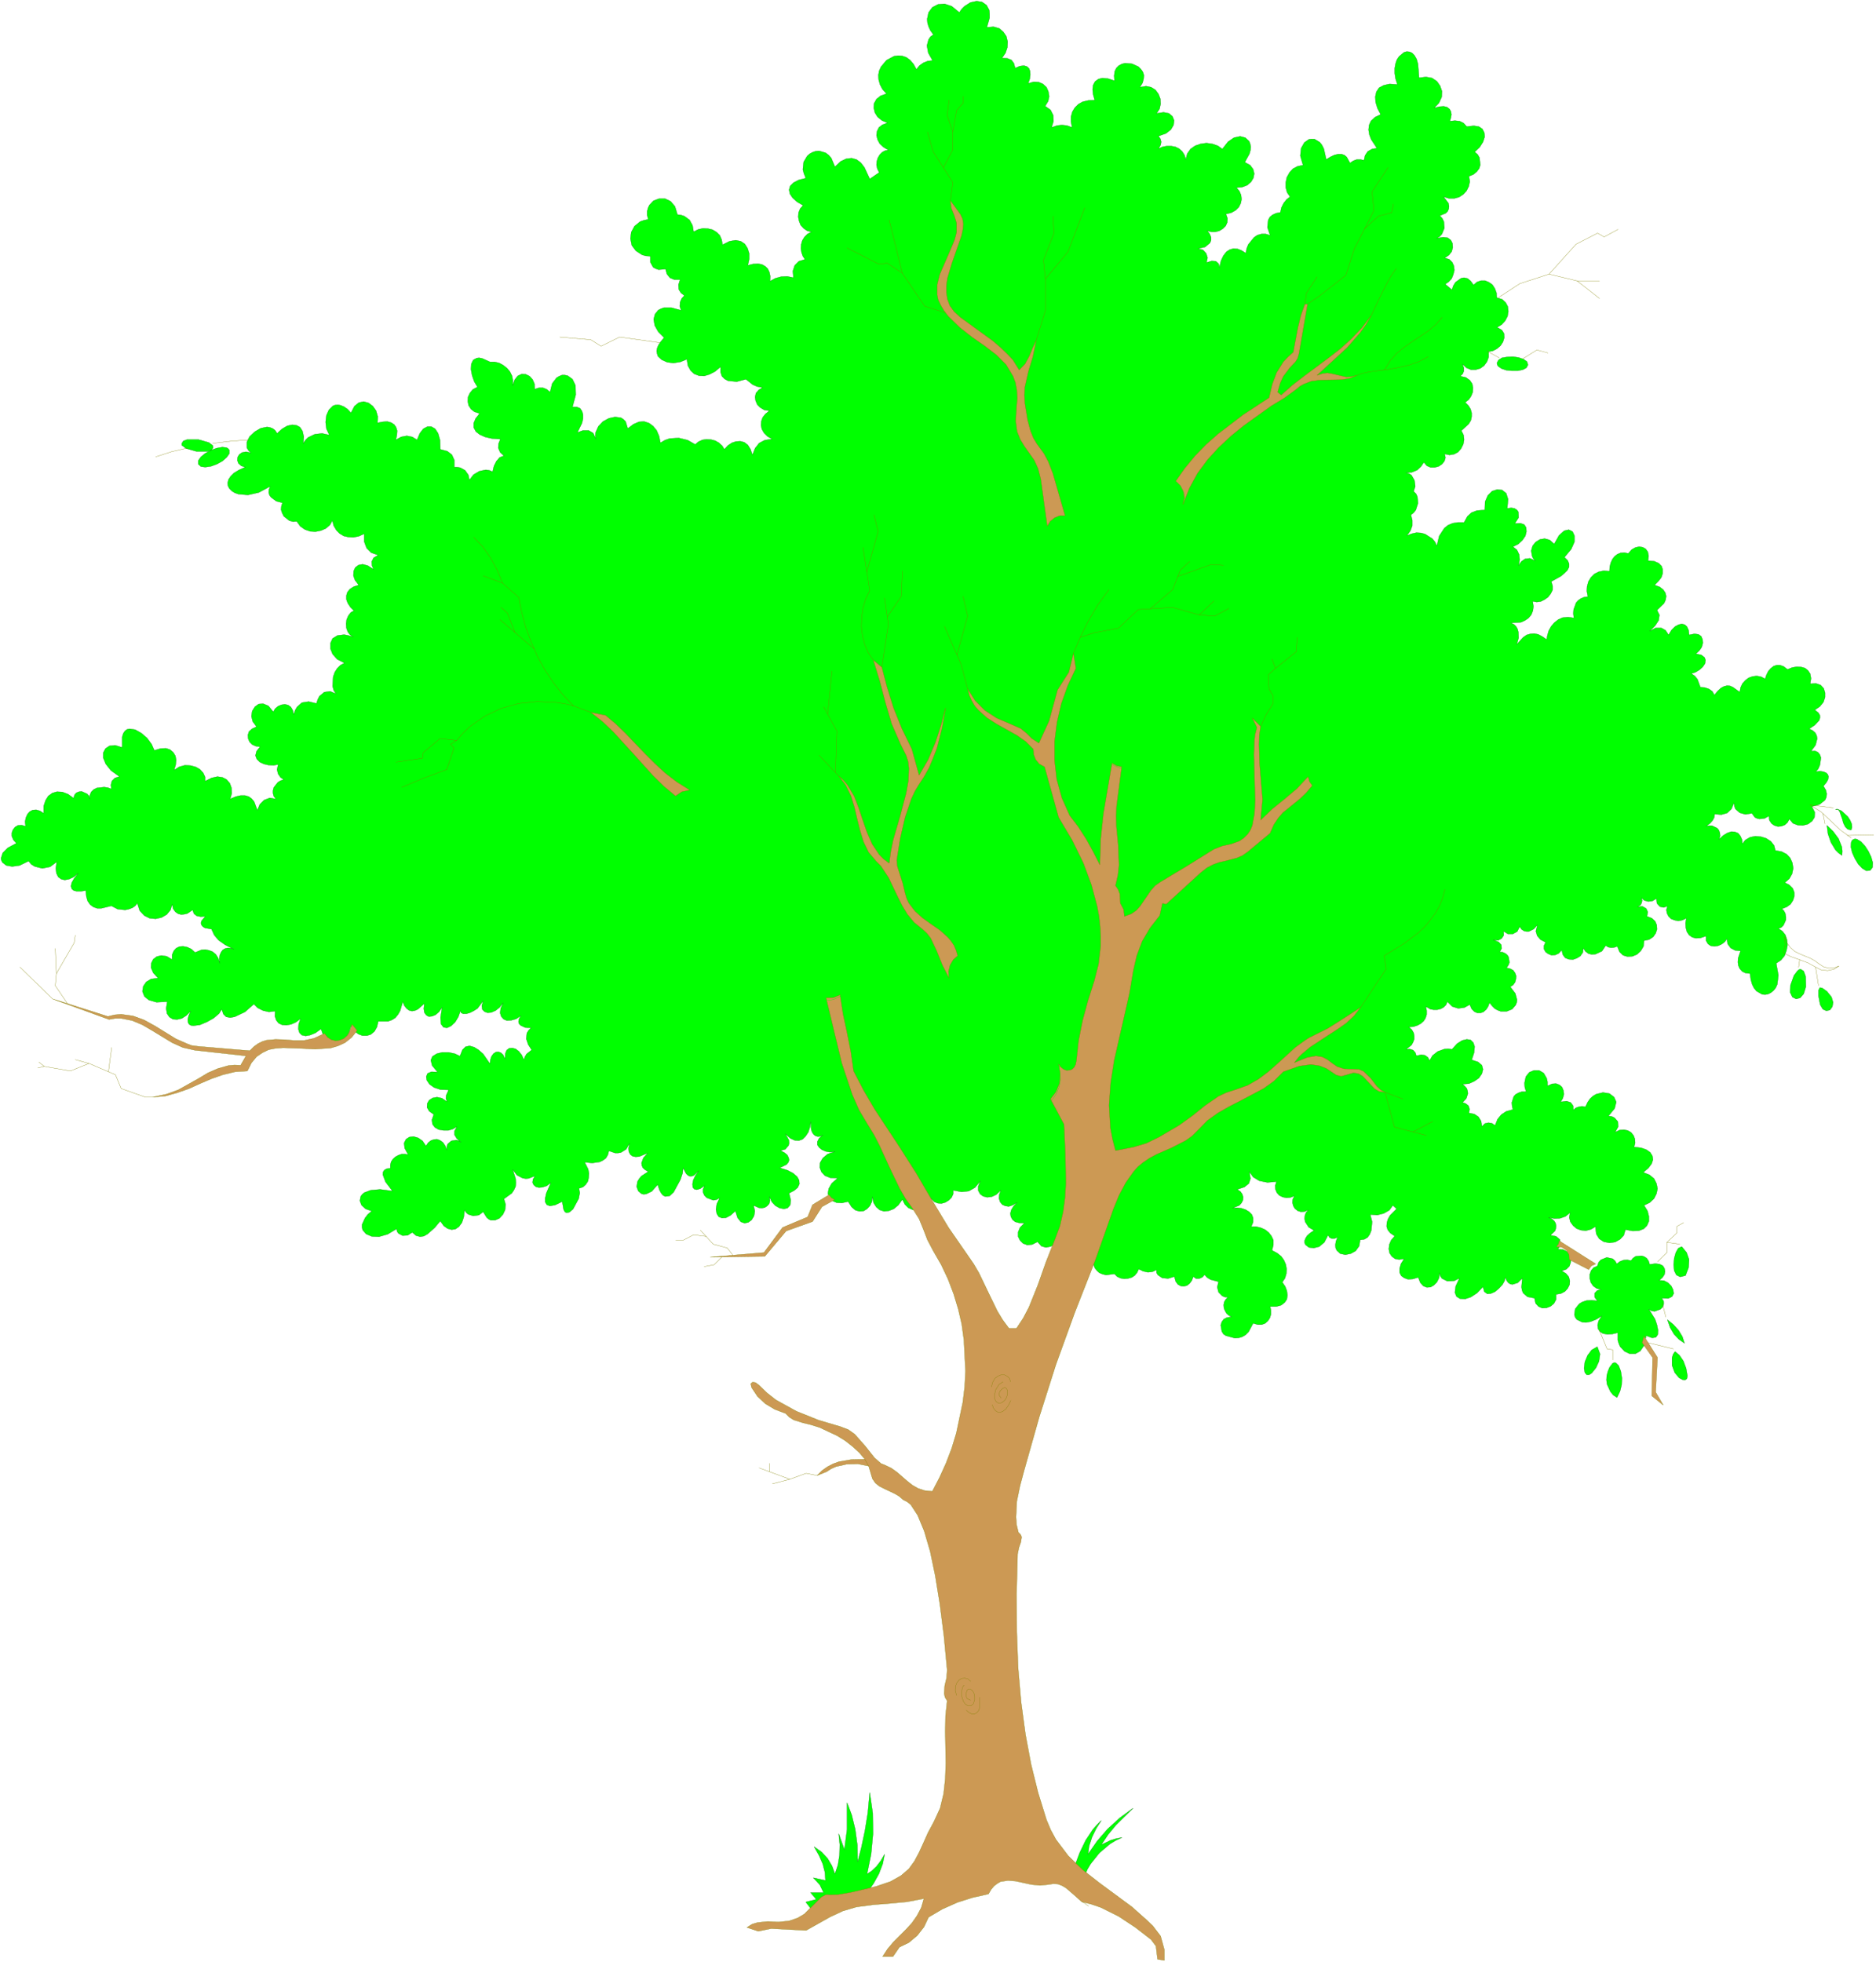 <svg xmlns="http://www.w3.org/2000/svg" width="463.533" height="484.733" fill-rule="evenodd" stroke-linecap="round" preserveAspectRatio="none" viewBox="0 0 6954 7272"><style>.pen1{stroke:none}.pen2{stroke:green;stroke-width:1;stroke-linejoin:round}.brush2{fill:none}.pen3,.pen4{stroke:olive;stroke-width:1;stroke-linejoin:round}.pen4{stroke:#0f0}</style><path d="m3011 7080-24-31 39-10-21-25h48l-14-29-24-26 45 10-2-30-8-31-14-32-18-32 28 20 22 24 16 27 11 30 11-33 6-37 1-39-4-40 21 59 10-75v-99l17 45 13 53 8 59 1 62 14-53 13-61 11-68 7-75 11 77 1 76-7 75-15 74 17-11 18-17 16-21 14-24-7 35-14 37-20 36-23 32-80 18-35 5-11 1-11-1-11-1-9 2-16 10-31 34zm1011-132-38-33 18-48 22-46 27-41 15-17 16-16-19 30-15 31-11 33-4 31 34-49 39-45 45-41 49-36-63 62-29 35-26 39 35-17 20-6 22-4-22 10-22 13-40 34-32 40-12 20-9 21zm-569-2505-7 18-12 13-16 9-17 3-18-3-16-7-13-13-9-18-15 21-17 14-18 7-18 2-16-5-13-11-10-16-4-22-2 18-7 15-11 12-13 8-15 1-15-4-14-12-13-20-23 5-20-1-16-7-11-12-5-15 3-18 11-19 22-20-27-1-20-8-13-14-6-16 1-18 10-17 18-15 27-9-18 2-16-3-14-6-10-8-7-10v-12l6-12 14-13-9 5-9 1-8-2-7-5-6-8-4-11-2-29-3 21-6 18-10 15-11 11-14 5-15-1-17-8-18-16 13 23 1 11-2 9-12 14-18 5 15 8 10 8 5 10 2 9-3 9-7 8-25 12 29 9 21 11 15 13 7 13 1 14-6 13-13 11-19 10 6 26-2 18-10 11-13 3-16-3-16-9-13-14-9-19 2 15-3 11-7 8-9 6-11 2-11-1-20-9 5 21-3 18-9 15-12 9-14 3-14-5-12-15-8-25-18 16-17 9-15 1-12-5-7-11-3-16 3-20 11-23-12 7-12 2-24-9-9-9-5-11v-12l6-13-16 11-13 4-9-2-6-7-1-12 3-15 8-17 13-18-19 18-8 3h-8l-7-4-6-6-11-21-2 20-8 24-25 46-15 14-16 2-8-4-7-8-7-13-6-19-22 25-21 10-9 1-8-2-12-10-6-16 3-19 6-10 8-10 26-17-12-7-8-7-4-9-1-9 7-19 16-18-31 13-14 1-11-2-9-7-5-10-1-13 4-18-13 22-19 12-11 2h-11l-23-8-4 15-7 12-11 8-12 6-28 4-28-3 13 26 3 15-1 16-3 14-8 12-10 9-15 5 3 17-4 21-21 39-13 11-7 2h-6l-5-4-4-8-5-29-27 13-19 3-11-4-6-10v-15l4-18 17-39-16 12-16 5-13 1-11-3-8-7-4-9 2-12 7-12-23 9-11 1-12-2-21-11-16-21 11 34 1 15-1 14-6 13-8 12-29 21 6 21-2 20-8 17-13 14-16 7h-16l-8-4-7-6-13-21-16 12-21 3-19-6-8-7-5-9-3 26-7 21-11 15-13 9-14 2-15-4-14-10-13-18-21 25-26 23-14 8-14 2-15-4-14-12-17 11-19 1-15-8-5-7-2-10-33 20-32 9-27-1-21-9-13-15-2-10v-10l11-24 10-13 15-13-23-8-15-14-6-16 3-16 5-7 8-7 24-9 35-3 46 6-26-34-10-27 1-10 5-7 9-5 13-1v-13l3-12 7-10 9-8 11-6 12-4h12l12 2-13-24-2-19 7-14 12-8 16-2 17 5 16 11 13 19 8-12 10-8 11-4 12-1 11 4 11 8 8 12 6 16v-12l3-10 14-12 19-3 9 3 8 5-16-14-8-13v-15l9-16-15 9-17 5h-18l-18-3-14-8-9-12-2-16 7-20-17-12-8-14 1-15 7-12 13-8 16-3 18 4 19 13-4-12 1-12 9-20-30-1-24-8-17-12-10-15-2-13 5-12 14-6 23 1-20-24-5-20 6-14 16-10 20-5h24l23 5 19 9 9-23 12-12 15-3 17 5 16 10 17 15 25 36 2-15 4-12 7-10 9-6 9-1 9 3 9 8 7 15 1-19 5-13 9-7 12-1 12 3 12 9 11 14 8 18 4-12 6-10 19-15-13-20-7-21 2-21 6-10 10-10-22-1-17-8-6-6-2-8 2-10 7-12-18 12-18 5-16 1-12-5-9-10-4-13 2-17 9-21-13 17-15 12-16 7-14 1-11-4-8-8-2-14 5-18-21 28-14 9-14 7-14 4h-11l-8-4-2-8-8 23-12 20-15 14-15 7-13-2-9-12-2-24 6-38-12 17-13 11-13 5-12 1-9-5-7-10-2-14 2-19-24 21-11 5-11 2-11-3-9-7-8-10-6-15-10 34-8 14-10 12-13 8-14 5h-36l-5 21-9 16-13 11-15 5h-16l-16-6-15-12-12-17-8 26-13 19-16 12-18 4-18-2-17-10-13-16-8-23-21 15-20 8-16 3-14-3-9-9-4-13 1-18 7-21-17 13-18 8-17 3-16-1-13-6-9-11-5-15 1-19-23 3-22-5-20-10-14-14-33 29-38 18-17 3-15-3-10-10-6-18-10 16-20 17-25 14-26 11-24 3-9-1-7-4-4-7-1-11 3-13 8-18-16 16-17 11-17 4-16-1-13-8-9-13-3-19 4-25-40 2-28-8-9-7-8-7-7-18 3-19 11-16 18-11 26-3-18-20-8-19 1-17 7-14 13-10 17-4 20 3 20 12v-18l6-14 9-10 12-6 14-1 15 3 15 7 14 13 24-10 14-1 14 3 13 5 12 10 9 14 6 19-2-17 2-14 5-11 6-8 9-5 10-2 11 1 11 4-33-17-24-17-16-19-10-22-24-4-8-5-5-6-2-7 2-8 14-17-17 1-15-3-10-8-5-14-19 13-12 3-12 1-11-3-10-7-8-11-4-17-6 21-14 17-19 11-22 5-22-2-20-10-17-18-9-28-8 10-10 7-13 5-14 3-28-3-23-12-37 9h-16l-14-5-12-9-9-13-5-17-2-22-18 3h-15l-12-3-7-6-3-10 3-13 9-16 15-19-17 14-17 8-16 3-13-3-11-8-7-14-2-18 3-24-24 18-29 6-28-7-13-8-10-12-33 16-28 4-22-4-14-11-4-8-1-8 6-19 19-19 32-17-11-12-6-14v-13l4-11 8-10 10-6 14-1 15 4-2-17 3-15 6-13 8-9 11-6 13-1 14 4 14 9v-27l7-21 10-16 15-11 17-5 20 1 21 8 21 15 3-12 7-8 10-4 10-1 20 9 7 8 2 11 1-14 5-12 9-9 12-6 27-3 14 2 13 5-2-15 4-15 11-11 17-5-32-23-19-24-9-22v-20l8-15 15-10 21-2 26 8v-39l4-13 6-9 8-6 9-2 21 3 23 13 21 18 17 23 10 23 23-7 20-1 15 5 12 10 8 13 3 16-2 18-6 19 19-12 21-6 21 1 19 5 16 9 12 13 7 15v16l24-12 22-5 19 3 15 8 12 14 6 17 1 20-6 21 21-9 18-4h16l14 4 11 8 9 11 12 32 9-22 16-16 21-8 23 4-8-10-3-11v-11l3-11 15-19 10-6 12-4-12-8-9-13-4-16 4-19-17 3-19-1-17-4-15-7-11-11-5-13 4-16 13-17-16-2-13-6-10-10-5-12-1-13 4-13 11-10 17-8-14-19-5-20 3-19 10-16 14-10 17-1 19 8 18 22 7-12 11-9 12-5 13-2 12 3 10 7 7 12 4 16 5-16 7-12 18-16 25-4 29 7 5-15 6-12 18-15 22-3 21 9-8-13-4-15 2-35 6-17 9-14 12-12 15-8-27-14-17-19-8-20v-21l8-17 18-11 25-3 15 3 18 5-12-8-8-11-5-14-1-16 2-15 6-14 9-12 12-7-13-13-10-15-5-14v-14l4-13 9-11 14-9 19-6-14-18-6-17 1-17 6-13 12-9 15-3 19 5 22 14-6-14-1-15 7-14 17-10-26-9-17-17-9-24v-29l-20 9-20 4-19-1-17-4-15-9-12-12-10-17-5-19-9 16-15 13-18 8-20 4-20-1-20-7-17-12-13-18-14 1-14-4-20-16-6-12-4-12 1-13 4-13-23-6-19-14-6-8-3-10 1-11 5-12-43 23-40 9-35-3-14-5-11-7-9-9-5-10-1-11 3-12 8-12 12-12 18-11 24-11-15-5-10-9-4-11 1-12 6-10 10-7 15-3 18 4-9-9-6-10v-21l10-20 19-18 22-13 24-5 11 2 10 4 9 7 7 11 19-17 19-11 18-4 16 2 13 7 9 14 5 21-2 26 8-13 10-10 25-12 27-3 27 6-11-23-3-25 3-25 9-20 15-15 8-3 11-1 10 2 12 5 13 9 13 14 13-25 16-13 18-4 18 5 16 12 12 17 6 21-1 24 20-4 17-1 14 4 11 7 7 10 4 13-1 16-4 18 20-11 21-4 20 4 18 11 10-24 13-17 15-8h15l14 8 11 17 7 25 1 34 26 7 17 13 9 20v26h11l11 2 18 10 12 17 4 19 15-20 22-13 24-5 13 2 12 5 5-21 9-18 12-14 16-6-14-13-7-16 1-16 7-17-31-2-26-6-20-9-14-11-8-15v-16l7-17 15-19-19-6-13-10-9-14-3-15 1-16 7-15 11-13 17-9-12-20-8-23-4-22 1-20 7-15 13-7 9-1 11 2 29 13h17l17 4 15 8 14 11 11 13 8 16 3 17-1 19 8-22 11-14 15-7 15 1 14 7 11 12 7 16 1 20 16-5h15l14 6 12 10 8-32 16-21 10-6 10-4h11l10 2 18 13 11 23 1 35-12 45h16l12 5 7 10 4 13v15l-4 17-17 35 21-8h21l17 10 10 22-2-13 1-12 10-22 17-18 22-12 23-5 22 3 9 6 8 8 8 26 21-16 21-9 19-1 18 6 15 11 13 16 9 21 5 25 17-10 17-6 34-2 33 8 28 16 12-10 15-7 15-2 17 1 15 4 14 8 12 11 8 13 13-14 15-10 15-5 16-1 15 4 13 10 10 16 7 21 10-25 15-19 21-11 27-4-17-10-13-13-8-14-3-14 1-15 5-14 10-13 15-12-19-3-15-9-11-11-6-14-2-14 3-14 10-12 15-9-21-4-16-7-25-20-34 9-32-3-13-7-10-10-5-15v-20l-20 17-21 11-20 6-19-1-18-7-13-12-10-18-4-24-24 10-26 4-23-3-20-9-14-13-3-9-2-10 2-11 5-12 9-13 12-14-22-22-13-23-4-23 5-19 12-15 10-5 11-4h28l36 10-5-15 1-15 6-14 10-11-13-10-8-13-1-17 6-19h-21l-17-7-11-14-5-18-26 2-11-4-9-5-10-18v-23l-17-1-14-4-23-15-15-20-5-25 3-24 12-22 21-17 14-5 16-3-4-16v-14l3-12 5-11 15-16 21-8h22l21 10 16 19 9 30 14 2 12 4 19 14 11 20 4 24 17-9 18-4 18 1 17 4 15 9 12 12 7 16 3 19 26-13 23-4 19 4 15 10 10 16 6 19v21l-5 23 20-5 18-1 15 3 12 7 9 9 6 13 3 15-1 18 20-11 22-6 22-1 23 5-2-25 7-21 15-15 23-7-8-12-5-14-2-15 1-15 4-14 8-13 11-11 15-8-16-4-13-9-11-12-6-15-3-15 1-16 6-15 11-12-22-13-17-15-10-15-3-15 4-14 12-12 19-10 27-7-7-17-4-15 3-28 13-22 9-8 11-6 12-4 12-1 24 7 11 8 10 11 14 33 21-20 21-10 20-2 18 5 16 12 13 17 20 43 35-24-7-14-3-14 1-13 4-13 7-12 9-9 11-6 12-2-18-11-14-13-8-15-4-16 2-15 7-14 13-10 19-7-21-9-16-13-10-16-4-17 1-17 9-16 15-12 22-8-15-17-9-17-5-18-1-17 3-16 7-15 20-24 28-15 15-2 15 1 15 5 14 10 13 15 11 20 11-14 14-10 17-7 18-2-16-28-5-27 6-23 7-10 11-8-11-15-7-15-4-14-1-14 5-24 14-19 21-11 24-2 27 9 28 23 9-13 10-10 22-14 23-5 20 3 17 12 10 19 1 13v15l-10 35 25-2 21 6 15 13 11 16 5 20-1 21-7 21-13 19 20 1 15 6 9 12 5 18 17-7 15-2 11 3 8 7 4 10 1 13-2 16-6 17 21-6 18 1 16 7 13 12 7 16 3 18-4 18-11 18 20 14 10 20 1 22-7 23 20-7 18-2 19 2 19 7-4-21v-19l5-18 9-15 13-13 16-9 21-5 24-1-6-21-2-19 2-16 7-13 12-9 15-4 21 2 24 8-1-19 2-16 6-12 9-9 11-6 12-3 26 2 24 11 9 9 7 10 4 12-1 14-4 15-10 16 23-4 19 4 16 10 11 15 7 18 1 19-4 18-11 17 26-4 20 4 13 11 6 15-2 17-10 17-18 14-28 10 7 10 3 11-2 12-8 14 15-7 16-3h16l16 3 14 7 11 10 9 14 4 16 6-22 12-17 17-12 20-7 22-3 22 3 20 7 17 12 21-27 22-15 23-5 19 5 14 13 4 10 2 11-1 12-4 14-17 31 20 11 11 15 4 16-3 16-9 15-14 12-18 7-22 2 11 13 6 14 2 16-3 15-7 14-12 12-16 9-20 5 6 16-1 15-6 13-10 10-13 8-15 4h-15l-15-4 9 12 5 12v11l-4 10-18 15-26 6 18 5 12 13 5 16-4 18 19-6 16 1 10 9 3 14 6-25 9-19 11-14 12-8 14-4 15 1 15 6 16 10 3-17 6-15 21-26 13-9 15-4h16l16 5-10-30 3-27 6-11 10-8 13-6 16-3 4-18 8-16 11-14 13-10-11-16-5-18v-19l4-19 10-18 13-14 17-9 20-4-10-35 3-28 12-21 17-12 10-1h10l20 12 8 10 7 14 9 40 16-10 15-7 14-3h12l11 4 8 7 12 22 12-8 13-5h14l13 3 4-18 10-15 16-9 18-3-21-32-7-18-3-18 2-18 7-15 15-14 21-10-12-23-7-23-1-20 4-18 10-15 17-9 22-5 29 2-7-22-3-20v-18l3-17 5-15 8-12 18-15 10-3 11 1 9 4 9 9 8 14 5 18 4 51 26-3 22 4 18 12 12 17 7 20-1 21-10 22-18 19 20-5 16-1 12 3 9 7 5 9 2 11-2 12-4 13 19-2 18 2 14 7 12 13 26-3 19 3 13 9 7 14 1 16-6 18-12 19-19 18 11 9 7 12 3 27-4 13-9 12-12 10-17 7 3 20-4 18-8 16-12 13-15 10-18 5h-20l-20-6 18 24 2 11-1 10-4 9-7 7-22 9 9 10 6 12 2 24-9 22-8 9-11 7 23-4 17 2 12 9 6 12 1 15-4 15-10 13-16 11 17 5 11 11 6 13 2 16-4 16-6 15-11 12-13 9 25 21 5-15 8-13 21-15 11-2 13 3 11 9 11 15 13-11 15-5h15l14 6 13 9 9 14 6 16 1 18 20 6 13 12 8 15 2 18-3 18-9 17-13 14-17 10 18 10 8 13 1 15-5 16-9 14-13 11-15 8-16 3v20l-6 17-11 15-14 10-17 5h-17l-17-7-15-14 5 14v12l-4 10-9 9 21 5 14 10 9 13 3 15-1 16-6 15-9 13-13 10 12 12 8 13 4 14v14l-3 14-8 13-27 25 8 16 2 17-3 17-8 16-11 13-15 8-17 3-18-4 3 14-4 13-9 11-12 8-15 4h-15l-14-6-11-13-11 16-14 13-19 8-22 2 11 3 9 6 11 19 3 22-6 19 9 9 5 11 2 24-8 25-8 10-10 8 5 20v20l-7 19-13 18 18-7 17-4 17 1 15 4 27 17 10 12 7 15 9-37 19-29 14-11 17-7 19-3h23l12-22 15-14 21-8 29-2 1-31 10-23 16-16 19-6 18 2 15 12 7 22-3 34 15-2 12 2 9 6 5 7 1 21-14 22 21-1 14 5 7 11 1 15-4 16-11 16-15 14-20 10 15 12 8 17 2 19-4 22 10-15 14-10 18-2 20 9-8-9-4-9-3-19 5-18 11-14 16-10 18-3 18 5 17 15 18-32 19-17 17-4 14 7 7 15v23l-12 27-25 30 12 12 5 12v12l-6 12-11 11-13 11-36 20 5 16v15l-7 14-10 13-13 9-14 7-15 2-15-3 3 19-2 16-6 15-10 12-13 9-15 7-37 2 11 6 8 8 5 9 3 11 1 22-7 24 24-26 13-9 14-4 14-1 15 3 15 8 16 11 3-16 5-17 9-16 11-13 15-12 16-7 20-2 22 3-2-16 1-15 9-25 8-9 10-7 12-5 14-2-4-20 1-18 5-18 9-15 13-13 16-8 19-4 21 2 1-17 4-15 6-13 8-10 10-8 12-5 14-1 15 3 12-14 14-8 14-3 13 2 11 6 8 11 3 15-2 18 23 2 16 7 11 11 4 12v15l-5 15-11 14-14 14 19 7 13 10 8 12 3 12-2 14-6 13-26 25 9 18-3 20-13 20-20 20 22-12h21l16 9 11 17 11-18 13-13 13-7 12-3 11 3 8 7 6 13 2 18 20-4 15 2 10 7 5 12 1 13-4 15-9 13-13 12 20 4 12 9 4 10-2 13-8 12-12 11-15 9-16 5 13 9 10 12 11 30 16 1 15 5 13 9 8 14 12-15 12-11 11-6 12-3 11 1 11 5 25 18 3-17 7-15 11-12 12-9 14-5 16-2 16 3 15 8 5-15 7-14 9-10 10-8 12-4h12l14 5 14 11 17-7 17-3 17 1 14 4 11 9 8 12 3 17-3 20 22-1 17 6 11 12 5 16v17l-6 18-13 16-19 13 13 10 6 10v10l-3 9-16 17-21 14 13 6 10 9 5 10 2 11-6 24-17 23 15-1 11 5 7 9 4 11-4 27-6 14-9 11 15-2 13 2 10 4 6 6 3 8-2 11-6 11-11 13 9 15 3 13-1 13-5 11-20 16-29 8 11 21-1 19-9 14-15 11-19 5-19-1-18-7-13-16-7 13-10 9-13 5-13 1-13-4-10-7-8-12-2-16-16 9-19 2-9-2-8-4-11-15-24 4-21-6-16-14-4-11-1-12-10 23-16 15-21 6-25-2-2 13-6 11-10 11-14 10 11-2h11l19 9 6 7 4 10 1 12-4 13 16-15 15-9 15-5 13 1 12 5 8 10 6 13 2 17 5-8 6-7 17-10 20-4 21 2 19 6 17 11 12 15 5 19 23 4 19 10 13 14 8 18 3 20-4 20-10 18-17 15 17 9 12 12 6 15v15l-5 15-9 14-14 10-18 7 8 8 5 10 2 12v11l-9 20-8 8-11 4 15 10 11 14 6 18 2 20-4 20-7 19-13 16-18 12 8 44-4 34-6 13-8 10-10 8-10 5-11 2-11-1-21-12-9-11-7-14-5-18-3-22-17-2-12-6-9-10-5-11-2-13 1-15 9-27-20-2-17-9-11-15-3-19-7 11-12 9-13 6-14 2-14-2-10-7-7-12v-17l-21 7-17 1-14-4-11-8-8-12-4-15-1-17 3-18-15 7-15 3-14-3-13-5-9-9-6-12-2-12 4-14-14 5-14-3-11-12-2-18-15 9-15 2-15-4-11-10 3 10-2 10-5 8-10 6 18-2 14 8 6 13-3 16 18 7 12 11 6 14 1 16-5 15-9 13-15 10-19 4-2 21-10 17-14 13-17 7-19 1-16-5-13-13-8-20-11 4-12 1-11-2-9-6-14 21-24 11-14 1-12-3-11-8-8-12-2 16-9 13-13 8-14 5-16-1-13-5-9-12-4-17-11 12-13 6-14 1-12-5-10-7-6-11v-12l6-13-19-10-12-14-5-17 6-23-14 15-18 9h-9l-9-2-9-6-7-10-9 18-16 9h-19l-16-10 1 15-8 12-13 7-18-2 20 8 10 11 1 13-7 13 11 1 9 4 8 6 5 8 3 20-4 10-7 10 14 3 11 6 7 10 4 11-1 12-3 11-7 10-11 7 19 25 6 23-1 10-4 10-13 15-20 8h-22l-11-4-11-6-10-10-10-12-5 14-7 11-10 9-11 4h-12l-11-5-10-10-7-16-20 11-23 3-22-7-18-18-5 12-9 9-11 6-13 3h-13l-12-2-17-10 3 15v15l-4 13-7 11-10 9-13 7-15 5-17 1 11 10 7 12 2 11v12l-4 11-6 11-20 16 14-1 12 4 8 9 4 12 18-4 14 2 11 8 6 12 11-19 19-15 25-9 14-1 14 2 19-21 19-12 17-4 14 2 10 10 5 15-2 22-9 27 24 8 14 12 4 15-4 16-11 16-17 12-20 9-24 2 9 8 7 8 3 10 1 9-6 18-14 15 12 4 10 8 4 12-2 15 20 4 15 10 10 16 3 20 11-11 13-3 13 2 12 8 9-23 14-17 18-12 25-7-3-13-1-13 7-22 7-8 11-6 12-4h16l-5-17-1-15 5-24 13-16 17-7h19l17 10 11 19 3 13v16l17-8 15-1 13 5 9 8 5 12 2 14-4 15-8 14 22-3 15 5 9 12 1 16 9-8 11-4 12-2 13 2 8-17 9-13 11-10 12-7 25-6 24 4 17 13 8 18-6 24-23 28 13 2 10 5 12 14 1 19-11 20 17-8 16-1 14 3 12 7 9 11 5 13 1 15-4 15 26 3 20 7 14 10 8 13 2 14-5 15-12 16-19 16 23 9 17 14 9 18 4 19-4 19-9 18-16 15-21 10 13 21 5 20v18l-7 16-12 12-18 7-23 1-27-5-6 21-14 15-18 10-21 3-21-4-17-11-11-18-3-27-17 10-19 5-18-2-16-6-13-11-10-14-4-16 3-18-17 14-20 7-21 1-22-4 12 5 9 8 5 8 2 10-1 10-3 9-17 16 21 4 14 12 3 18-10 18 19 1 14 7 10 12 5 14-1 15-5 14-11 11-17 6 16 10 10 12 4 15-1 14-7 14-10 11-15 8-18 3v19l-8 15-12 10-15 6-16 1-14-6-11-12-4-19-26-5-16-14-4-10-2-12 3-33-17 17-19 6-8-1-8-5-6-8-5-12-3 13-8 14-13 14-14 12-16 7-13 1-11-8-5-18-22 23-23 15-21 7-19-1-13-8-6-15 3-23 14-30-20 10-25 1-20-10-6-9-2-12-3 19-8 16-11 11-12 7-14 1-13-5-11-12-8-20-20 6-18 1-14-5-11-8-6-12v-15l5-17 12-19-19 3-15-3-12-9-8-12-3-15 2-17 7-16 13-15-16-11-10-12-4-13 1-14 4-13 8-14 24-24-14-13-13 18-21 12-24 6-26-2 7 27-3 32-6 15-8 11-12 7-15 2-4 23-13 18-18 10-20 4-19-4-13-12-4-9-1-11 2-13 6-16-11 5h-11l-8-4-5-9-14 27-19 16-20 5-18-2-13-10-3-7v-8l3-8 6-10 11-10 15-10-20-12-13-20-2-11 1-12 4-11 9-10-14 6-14 1-12-4-10-8-6-10-3-12 1-12 6-13-15 6-15 1-14-3-12-6-9-10-5-12-1-14 5-15-34 3-30-6-23-14-14-20 4 26-6 18-16 13-27 9 12 8 7 10 3 11-1 11-5 10-8 9-25 10 16-1 17 2 15 5 13 8 10 10 5 13v15l-7 17h18l17 4 16 7 14 11 10 13 7 15v18l-5 20 19 10 15 12 10 14 7 16 3 17-1 17-5 17-10 15 11 16 6 16 2 16-2 15-8 12-13 10-18 5h-23l3 14v15l-4 13-7 11-10 9-13 5h-15l-17-5-17 32-11 11-12 7-13 4-15 1-33-9-9-6-6-10-4-23 4-12 7-10 12-6 17-3-10-5-8-7-6-10-4-10-1-12 2-11 6-10 8-8h-11l-10-4-14-14-5-19 5-20-30-8-13-8-9-10-8 9-11 5h-13l-10-7-5 14-8 11-10 8-12 3-11-1-11-6-8-11-5-18-23 7-22-2-16-11-5-8v-11l-15 7-17 2-18-4-16-8-6 13-9 11-11 7-14 4-14 1-13-2-13-6-10-10-31 4-13-3-12-5-9-8-8-10-5-14-2-17-46 7-21-3-19-5-17-10-14-12-13-17-9-19-16 10-19 4-17-5-14-16-20 10-18 2-16-6-11-11-7-14v-17l7-17 16-16-19-1-15-4-10-8-6-11-2-12 4-14 8-13 13-14-16 10-15 5-13-2-11-5-8-10-4-13 1-14 6-16-17 16-17 8-17 2-15-4-11-8-7-13v-16l8-19-20 24-23 13-27 3-31-6v14l-6 13-10 10-13 8-14 4-14-1-13-5-10-11zM735 1720v-13l10-14 16-13 20-11 22-8 21-4 16 2 6 4 4 5v13l-10 14-16 14-20 11-22 8-21 3-16-2-10-9zm55-61-6 9-14 5h-41l-39-11-12-9-4-3v-7l6-9 14-5h41l39 11 12 9 3 3 1 7zm4759-314 6-11 13-8 19-3 21-1 21 3 18 6 13 9 4 12-6 11-13 7-19 4h-21l-21-2-18-6-13-9-3-6-1-6zm1255 1655h11l11 5 23 21 9 14 6 14 1 12-3 10-13-3-9-9-7-14-4-15-10-28-6-7-3-2-6 2zm66 111 6-2 7 1 15 9 15 16 13 20 10 21 6 21-1 18-9 11-14 1-15-9-15-16-12-20-10-22-5-21 1-17 3-7 5-4zm-98-52 23 22 20 27 12 30 2 16-1 16-13-9-11-11-17-28-11-32-4-31zm0 615 17 21 6 20-3 16-9 12-13 3-13-6-10-17-6-32v-21l5-10 9 2 17 12zm-79-56 1 39-8 26-13 15-15 4-14-7-8-17 1-27 13-36 13-17 6-5 6-1 11 7 7 19zm-459 1002 18 22 9 26-2 30-11 29-20 5-14-7-8-16-2-22 2-24 6-21 9-16 13-6zm-53 271 22 18 19 21 14 23 8 25-21-15-18-19-14-24-10-29zm28 118 16 13 15 22 10 27 5 28-2 10-6 5-10-1-13-7-16-19-10-27v-28l4-13 7-10zm-201 73 4 25-1 25-6 24-11 23-14-9-10-12-13-28-2-16 1-16 4-15 6-15 12-16 6-2 6 1 10 10 8 21zm-136-11 3-24 10-24 15-20 21-12 10 27-4 27-11 24-16 20-10 6h-8l-7-8-3-16zm49-379 5-14 8-9 22-9 22 5 9 8 6 11 12-9 13-5 14-1 14 3 7-9 10-7 22-2 10 3 9 6 7 10 4 13 21-3 16 2 12 6 6 10 2 11-2 11-8 12-12 10 18 1 15 8 12 12 7 14 2 14-6 11-14 7-24-1 7 12v11l-4 10-8 8-22 8-11-2-10-6 23 37 7 21 4 20-1 16-7 10-14 2-22-8-7 35-15 22-18 10h-21l-19-9-16-17-5-11-4-13v-28l-21 5-18 1-16-3-11-7-7-10-2-14 4-16 12-18-22 13-20 8-17 3-14-1-20-10-6-8-3-10 3-21 15-19 12-7 15-5 19-1 21 2-10-14v-14l9-10 15-4-16-4-13-9-9-13-4-15v-15l5-14 9-11 14-6z" class="pen1" style="fill:#0f0"/><path d="m3011 7080-24-31 39-10-21-25h48l-14-29-24-26 45 10-2-30-8-31-14-32-18-32 28 20 22 24 16 27 11 30 11-33 6-37 1-39-4-40 21 59 10-75v-99l17 45 13 53 8 59 1 62 14-53 13-61 11-68 7-75 11 77 1 76-7 75-15 74 17-11 18-17 16-21 14-24-7 35-14 37-20 36-23 32-80 18-35 5-11 1-11-1-11-1-9 2-16 10-31 34zm1011-132-38-33 18-48 22-46 27-41 15-17 16-16-19 30-15 31-11 33-4 31 34-49 39-45 45-41 49-36-63 62-29 35-26 39 35-17 20-6 22-4-22 10-22 13-40 34-32 40-12 20-9 21zm-569-2505-7 18-12 13-16 9-17 3-18-3-16-7-13-13-9-18-15 21-17 14-18 7-18 2-16-5-13-11-10-16-4-22-2 18-7 15-11 12-13 8-15 1-15-4-14-12-13-20-23 5-20-1-16-7-11-12-5-15 3-18 11-19 22-20-27-1-20-8-13-14-6-16 1-18 10-17 18-15 27-9-18 2-16-3-14-6-10-8-7-10v-12l6-12 14-13-9 5-9 1-8-2-7-5-6-8-4-11-2-29-3 21-6 18-10 15-11 11-14 5-15-1-17-8-18-16 13 23 1 11-2 9-12 14-18 5 15 8 10 8 5 10 2 9-3 9-7 8-25 12 29 9 21 11 15 13 7 13 1 14-6 13-13 11-19 10 6 26-2 18-10 11-13 3-16-3-16-9-13-14-9-19 2 15-3 11-7 8-9 6-11 2-11-1-20-9 5 21-3 18-9 15-12 9-14 3-14-5-12-15-8-25-18 16-17 9-15 1-12-5-7-11-3-16 3-20 11-23-12 7-12 2-24-9-9-9-5-11v-12l6-13-16 11-13 4-9-2-6-7-1-12 3-15 8-17 13-18-19 18-8 3h-8l-7-4-6-6-11-21-2 20-8 24-25 46-15 14-16 2-8-4-7-8-7-13-6-19-22 25-21 10-9 1-8-2-12-10-6-16 3-19 6-10 8-10 26-17-12-7-8-7-4-9-1-9 7-19 16-18-31 13-14 1-11-2-9-7-5-10-1-13 4-18-13 22-19 12-11 2h-11l-23-8-4 15-7 12-11 8-12 6-28 4-28-3 13 26 3 15-1 16-3 14-8 12-10 9-15 5 3 17-4 21-21 39-13 11-7 2h-6l-5-4-4-8-5-29-27 13-19 3-11-4-6-10v-15l4-18 17-39-16 12-16 5-13 1-11-3-8-7-4-9 2-12 7-12-23 9-11 1-12-2-21-11-16-21 11 34 1 15-1 14-6 13-8 12-29 21 6 21-2 20-8 17-13 14-16 7h-16l-8-4-7-6-13-21-16 12-21 3-19-6-8-7-5-9-3 26-7 21-11 15-13 9-14 2-15-4-14-10-13-18-21 25-26 23-14 8-14 2-15-4-14-12-17 11-19 1-15-8-5-7-2-10-33 20-32 9-27-1-21-9-13-15-2-10v-10l11-24 10-13 15-13-23-8-15-14-6-16 3-16 5-7 8-7 24-9 35-3 46 6-26-34-10-27 1-10 5-7 9-5 13-1v-13l3-12 7-10 9-8 11-6 12-4h12l12 2-13-24-2-19 7-14 12-8 16-2 17 5 16 11 13 19 8-12 10-8 11-4 12-1 11 4 11 8 8 12 6 16v-12l3-10 14-12 19-3 9 3 8 5-16-14-8-13v-15l9-16-15 9-17 5h-18l-18-3-14-8-9-12-2-16 7-20-17-12-8-14 1-15 7-12 13-8 16-3 18 4 19 13-4-12 1-12 9-20-30-1-24-8-17-12-10-15-2-13 5-12 14-6 23 1-20-24-5-20 6-14 16-10 20-5h24l23 5 19 9 9-23 12-12 15-3 17 5 16 10 17 15 25 36 2-15 4-12 7-10 9-6 9-1 9 3 9 8 7 15 1-19 5-13 9-7 12-1 12 3 12 9 11 14 8 18 4-12 6-10 19-15-13-20-7-21 2-21 6-10 10-10-22-1-17-8-6-6-2-8 2-10 7-12-18 12-18 5-16 1-12-5-9-10-4-13 2-17 9-21-13 17-15 12-16 7-14 1-11-4-8-8-2-14 5-18-21 28-14 9-14 7-14 4h-11l-8-4-2-8-8 23-12 20-15 14-15 7-13-2-9-12-2-24 6-38-12 17-13 11-13 5-12 1-9-5-7-10-2-14 2-19-24 21-11 5-11 2-11-3-9-7-8-10-6-15-10 34-8 14-10 12-13 8-14 5h-36l-5 21-9 16-13 11-15 5h-16l-16-6-15-12-12-17-8 26-13 19-16 12-18 4-18-2-17-10-13-16-8-23-21 15-20 8-16 3-14-3-9-9-4-13 1-18 7-21-17 13-18 8-17 3-16-1-13-6-9-11-5-15 1-19-23 3-22-5-20-10-14-14-33 29-38 18-17 3-15-3-10-10-6-18-10 16-20 17-25 14-26 11-24 3-9-1-7-4-4-7-1-11 3-13 8-18-16 16-17 11-17 4-16-1-13-8-9-13-3-19 4-25-40 2-28-8-9-7-8-7-7-18 3-19 11-16 18-11 26-3-18-20-8-19 1-17 7-14 13-10 17-4 20 3 20 12v-18l6-14 9-10 12-6 14-1 15 3 15 7 14 13 24-10 14-1 14 3 13 5 12 10 9 14 6 19-2-17 2-14 5-11 6-8 9-5 10-2 11 1 11 4-33-17-24-17-16-19-10-22-24-4-8-5-5-6-2-7 2-8 14-17-17 1-15-3-10-8-5-14-19 13-12 3-12 1-11-3-10-7-8-11-4-17-6 21-14 17-19 11-22 5-22-2-20-10-17-18-9-28-8 10-10 7-13 5-14 3-28-3-23-12-37 9h-16l-14-5-12-9-9-13-5-17-2-22-18 3h-15l-12-3-7-6-3-10 3-13 9-16 15-19-17 14-17 8-16 3-13-3-11-8-7-14-2-18 3-24-24 18-29 6-28-7-13-8-10-12-33 16-28 4-22-4-14-11-4-8-1-8 6-19 19-19 32-17-11-12-6-14v-13l4-11 8-10 10-6 14-1 15 4-2-17 3-15 6-13 8-9 11-6 13-1 14 4 14 9v-27l7-21 10-16 15-11 17-5 20 1 21 8 21 15 3-12 7-8 10-4 10-1 20 9 7 8 2 11 1-14 5-12 9-9 12-6 27-3 14 2 13 5-2-15 4-15 11-11 17-5-32-23-19-24-9-22v-20l8-15 15-10 21-2 26 8v-39l4-13 6-9 8-6 9-2 21 3 23 13 21 18 17 23 10 23 23-7 20-1 15 5 12 10 8 13 3 16-2 18-6 19 19-12 21-6 21 1 19 5 16 9 12 13 7 15v16l24-12 22-5 19 3 15 8 12 14 6 17 1 20-6 21 21-9 18-4h16l14 4 11 8 9 11 12 32 9-22 16-16 21-8 23 4-8-10-3-11v-11l3-11 15-19 10-6 12-4-12-8-9-13-4-16 4-19-17 3-19-1-17-4-15-7-11-11-5-13 4-16 13-17-16-2-13-6-10-10-5-12-1-13 4-13 11-10 17-8-14-19-5-20 3-19 10-16 14-10 17-1 19 8 18 22 7-12 11-9 12-5 13-2 12 3 10 7 7 12 4 16 5-16 7-12 18-16 25-4 29 7 5-15 6-12 18-15 22-3 21 9-8-13-4-15 2-35 6-17 9-14 12-12 15-8-27-14-17-19-8-20v-21l8-17 18-11 25-3 15 3 18 5-12-8-8-11-5-14-1-16 2-15 6-14 9-12 12-7-13-13-10-15-5-14v-14l4-13 9-11 14-9 19-6-14-18-6-17 1-17 6-13 12-9 15-3 19 5 22 14-6-14-1-15 7-14 17-10-26-9-17-17-9-24v-29l-20 9-20 4-19-1-17-4-15-9-12-12-10-17-5-19-9 16-15 13-18 8-20 4-20-1-20-7-17-12-13-18-14 1-14-4-20-16-6-12-4-12 1-13 4-13-23-6-19-14-6-8-3-10 1-11 5-12-43 23-40 9-35-3-14-5-11-7-9-9-5-10-1-11 3-12 8-12 12-12 18-11 24-11-15-5-10-9-4-11 1-12 6-10 10-7 15-3 18 4-9-9-6-10v-21l10-20 19-18 22-13 24-5 11 2 10 4 9 7 7 11 19-17 19-11 18-4 16 2 13 7 9 14 5 21-2 26 8-13 10-10 25-12 27-3 27 6-11-23-3-25 3-25 9-20 15-15 8-3 11-1 10 2 12 5 13 9 13 14 13-25 16-13 18-4 18 5 16 12 12 17 6 21-1 24 20-4 17-1 14 4 11 7 7 10 4 13-1 16-4 18 20-11 21-4 20 4 18 11 10-24 13-17 15-8h15l14 8 11 17 7 25 1 34 26 7 17 13 9 20v26h11l11 2 18 10 12 17 4 19 15-20 22-13 24-5 13 2 12 5 5-21 9-18 12-14 16-6-14-13-7-16 1-16 7-17-31-2-26-6-20-9-14-11-8-15v-16l7-17 15-19-19-6-13-10-9-14-3-15 1-16 7-15 11-13 17-9-12-20-8-23-4-22 1-20 7-15 13-7 9-1 11 2 29 13h17l17 4 15 8 14 11 11 13 8 16 3 17-1 19 8-22 11-14 15-7 15 1 14 7 11 12 7 16 1 20 16-5h15l14 6 12 10 8-32 16-21 10-6 10-4h11l10 2 18 13 11 23 1 35-12 45h16l12 5 7 10 4 13v15l-4 17-17 35 21-8h21l17 10 10 22-2-13 1-12 10-22 17-18 22-12 23-5 22 3 9 6 8 8 8 26 21-16 21-9 19-1 18 6 15 11 13 16 9 21 5 25 17-10 17-6 34-2 33 8 28 16 12-10 15-7 15-2 17 1 15 4 14 8 12 11 8 13 13-14 15-10 15-5 16-1 15 4 13 10 10 16 7 21 10-25 15-19 21-11 27-4-17-10-13-13-8-14-3-14 1-15 5-14 10-13 15-12-19-3-15-9-11-11-6-14-2-14 3-14 10-12 15-9-21-4-16-7-25-20-34 9-32-3-13-7-10-10-5-15v-20l-20 17-21 11-20 6-19-1-18-7-13-12-10-18-4-24-24 10-26 4-23-3-20-9-14-13-3-9-2-10 2-11 5-12 9-13 12-14-22-22-13-23-4-23 5-19 12-15 10-5 11-4h28l36 10-5-15 1-15 6-14 10-11-13-10-8-13-1-17 6-19h-21l-17-7-11-14-5-18-26 2-11-4-9-5-10-18v-23l-17-1-14-4-23-15-15-20-5-25 3-24 12-22 21-17 14-5 16-3-4-16v-14l3-12 5-11 15-16 21-8h22l21 10 16 19 9 30 14 2 12 4 19 14 11 20 4 24 17-9 18-4 18 1 17 4 15 9 12 12 7 16 3 19 26-13 23-4 19 4 15 10 10 16 6 19v21l-5 23 20-5 18-1 15 3 12 7 9 9 6 13 3 15-1 18 20-11 22-6 22-1 23 5-2-25 7-21 15-15 23-7-8-12-5-14-2-15 1-15 4-14 8-13 11-11 15-8-16-4-13-9-11-12-6-15-3-15 1-16 6-15 11-12-22-13-17-15-10-15-3-15 4-14 12-12 19-10 27-7-7-17-4-15 3-28 13-22 9-8 11-6 12-4 12-1 24 7 11 8 10 11 14 33 21-20 21-10 20-2 18 5 16 12 13 17 20 43 35-24-7-14-3-14 1-13 4-13 7-12 9-9 11-6 12-2-18-11-14-13-8-15-4-16 2-15 7-14 13-10 19-7-21-9-16-13-10-16-4-17 1-17 9-16 15-12 22-8-15-17-9-17-5-18-1-17 3-16 7-15 20-24 28-15 15-2 15 1 15 5 14 10 13 15 11 20 11-14 14-10 17-7 18-2-16-28-5-27 6-23 7-10 11-8-11-15-7-15-4-14-1-14 5-24 14-19 21-11 24-2 27 9 28 23 9-13 10-10 22-14 23-5 20 3 17 12 10 19 1 13v15l-10 35 25-2 21 6 15 13 11 16 5 20-1 21-7 21-13 19 20 1 15 6 9 12 5 18 17-7 15-2 11 3 8 7 4 10 1 13-2 16-6 17 21-6 18 1 16 7 13 12 7 16 3 18-4 18-11 18 20 14 10 20 1 22-7 23 20-7 18-2 19 2 19 7-4-21v-19l5-18 9-15 13-13 16-9 21-5 24-1-6-21-2-19 2-16 7-13 12-9 15-4 21 2 24 8-1-19 2-16 6-12 9-9 11-6 12-3 26 2 24 11 9 9 7 10 4 12-1 14-4 15-10 16 23-4 19 4 16 10 11 15 7 18 1 19-4 18-11 17 26-4 20 4 13 11 6 15-2 17-10 17-18 14-28 10 7 10 3 11-2 12-8 14 15-7 16-3h16l16 3 14 7 11 10 9 14 4 16 6-22 12-17 17-12 20-7 22-3 22 3 20 7 17 12 21-27 22-15 23-5 19 5 14 13 4 10 2 11-1 12-4 14-17 31 20 11 11 15 4 16-3 16-9 15-14 12-18 7-22 2 11 13 6 14 2 16-3 15-7 14-12 12-16 9-20 5 6 16-1 15-6 13-10 10-13 8-15 4h-15l-15-4 9 12 5 12v11l-4 10-18 15-26 6 18 5 12 13 5 16-4 18 19-6 16 1 10 9 3 14 6-25 9-19 11-14 12-8 14-4 15 1 15 6 16 10 3-17 6-15 21-26 13-9 15-4h16l16 5-10-30 3-27 6-11 10-8 13-6 16-3 4-18 8-16 11-14 13-10-11-16-5-18v-19l4-19 10-18 13-14 17-9 20-4-10-35 3-28 12-21 17-12 10-1h10l20 12 8 10 7 14 9 40 16-10 15-7 14-3h12l11 4 8 7 12 22 12-8 13-5h14l13 3 4-18 10-15 16-9 18-3-21-32-7-18-3-18 2-18 7-15 15-14 21-10-12-23-7-23-1-20 4-18 10-15 17-9 22-5 29 2-7-22-3-20v-18l3-17 5-15 8-12 18-15 10-3 11 1 9 4 9 9 8 14 5 18 4 51 26-3 22 4 18 12 12 17 7 20-1 21-10 22-18 19 20-5 16-1 12 3 9 7 5 9 2 11-2 12-4 13 19-2 18 2 14 7 12 13 26-3 19 3 13 9 7 14 1 16-6 18-12 19-19 18 11 9 7 12 3 27-4 13-9 12-12 10-17 7 3 20-4 18-8 16-12 13-15 10-18 5h-20l-20-6 18 24 2 11-1 10-4 9-7 7-22 9 9 10 6 12 2 24-9 22-8 9-11 7 23-4 17 2 12 9 6 12 1 15-4 15-10 13-16 11 17 5 11 11 6 13 2 16-4 16-6 15-11 12-13 9 25 21 5-15 8-13 21-15 11-2 13 3 11 9 11 15 13-11 15-5h15l14 6 13 9 9 14 6 16 1 18 20 6 13 12 8 15 2 18-3 18-9 17-13 14-17 10 18 10 8 13 1 15-5 16-9 14-13 11-15 8-16 3v20l-6 17-11 15-14 10-17 5h-17l-17-7-15-14 5 14v12l-4 10-9 9 21 5 14 10 9 13 3 15-1 16-6 15-9 13-13 10 12 12 8 13 4 14v14l-3 14-8 13-27 25 8 16 2 17-3 17-8 16-11 13-15 8-17 3-18-4 3 14-4 13-9 11-12 8-15 4h-15l-14-6-11-13-11 16-14 13-19 8-22 2 11 3 9 6 11 19 3 22-6 19 9 9 5 11 2 24-8 25-8 10-10 8 5 20v20l-7 19-13 18 18-7 17-4 17 1 15 4 27 17 10 12 7 15 9-37 19-29 14-11 17-7 19-3h23l12-22 15-14 21-8 29-2 1-31 10-23 16-16 19-6 18 2 15 12 7 22-3 34 15-2 12 2 9 6 5 7 1 21-14 22 21-1 14 5 7 11 1 15-4 16-11 16-15 14-20 10 15 12 8 17 2 19-4 22 10-15 14-10 18-2 20 9-8-9-4-9-3-19 5-18 11-14 16-10 18-3 18 5 17 15 18-32 19-17 17-4 14 7 7 15v23l-12 27-25 30 12 12 5 12v12l-6 12-11 11-13 11-36 20 5 16v15l-7 14-10 13-13 9-14 7-15 2-15-3 3 19-2 16-6 15-10 12-13 9-15 7-37 2 11 6 8 8 5 9 3 11 1 22-7 24 24-26 13-9 14-4 14-1 15 3 15 8 16 11 3-16 5-17 9-16 11-13 15-12 16-7 20-2 22 3-2-16 1-15 9-25 8-9 10-7 12-5 14-2-4-20 1-18 5-18 9-15 13-13 16-8 19-4 21 2 1-17 4-15 6-13 8-10 10-8 12-5 14-1 15 3 12-14 14-8 14-3 13 2 11 6 8 11 3 15-2 18 23 2 16 7 11 11 4 12v15l-5 15-11 14-14 14 19 7 13 10 8 12 3 12-2 14-6 13-26 25 9 18-3 20-13 20-20 20 22-12h21l16 9 11 17 11-18 13-13 13-7 12-3 11 3 8 7 6 13 2 18 20-4 15 2 10 7 5 12 1 13-4 15-9 13-13 12 20 4 12 9 4 10-2 13-8 12-12 11-15 9-16 5 13 9 10 12 11 30 16 1 15 5 13 9 8 14 12-15 12-11 11-6 12-3 11 1 11 5 25 18 3-17 7-15 11-12 12-9 14-5 16-2 16 3 15 8 5-15 7-14 9-10 10-8 12-4h12l14 5 14 11 17-7 17-3 17 1 14 4 11 9 8 12 3 17-3 20 22-1 17 6 11 12 5 16v17l-6 18-13 16-19 13 13 10 6 10v10l-3 9-16 17-21 14 13 6 10 9 5 10 2 11-6 24-17 23 15-1 11 5 7 9 4 11-4 27-6 14-9 11 15-2 13 2 10 4 6 6 3 8-2 11-6 11-11 13 9 15 3 13-1 13-5 11-20 16-29 8 11 21-1 19-9 14-15 11-19 5-19-1-18-7-13-16-7 13-10 9-13 5-13 1-13-4-10-7-8-12-2-16-16 9-19 2-9-2-8-4-11-15-24 4-21-6-16-14-4-11-1-12-10 23-16 15-21 6-25-2-2 13-6 11-10 11-14 10 11-2h11l19 9 6 7 4 10 1 12-4 13 16-15 15-9 15-5 13 1 12 5 8 10 6 13 2 17 5-8 6-7 17-10 20-4 21 2 19 6 17 11 12 15 5 19 23 4 19 10 13 14 8 18 3 20-4 20-10 18-17 15 17 9 12 12 6 15v15l-5 15-9 14-14 10-18 7 8 8 5 10 2 12v11l-9 20-8 8-11 4 15 10 11 14 6 18 2 20-4 20-7 19-13 16-18 12 8 44-4 34-6 13-8 10-10 8-10 5-11 2-11-1-21-12-9-11-7-14-5-18-3-22-17-2-12-6-9-10-5-11-2-13 1-15 9-27-20-2-17-9-11-15-3-19-7 11-12 9-13 6-14 2-14-2-10-7-7-12v-17l-21 7-17 1-14-4-11-8-8-12-4-15-1-17 3-18-15 7-15 3-14-3-13-5-9-9-6-12-2-12 4-14-14 5-14-3-11-12-2-18-15 9-15 2-15-4-11-10 3 10-2 10-5 8-10 6 18-2 14 8 6 13-3 16 18 7 12 11 6 14 1 16-5 15-9 13-15 10-19 4-2 21-10 17-14 13-17 7-19 1-16-5-13-13-8-20-11 4-12 1-11-2-9-6-14 21-24 11-14 1-12-3-11-8-8-12-2 16-9 13-13 8-14 5-16-1-13-5-9-12-4-17-11 12-13 6-14 1-12-5-10-7-6-11v-12l6-13-19-10-12-14-5-17 6-23-14 15-18 9h-9l-9-2-9-6-7-10-9 18-16 9h-19l-16-10 1 15-8 12-13 7-18-2 20 8 10 11 1 13-7 13 11 1 9 4 8 6 5 8 3 20-4 10-7 10 14 3 11 6 7 10 4 11-1 12-3 11-7 10-11 7 19 25 6 23-1 10-4 10-13 15-20 8h-22l-11-4-11-6-10-10-10-12-5 14-7 11-10 9-11 4h-12l-11-5-10-10-7-16-20 11-23 3-22-7-18-18-5 12-9 9-11 6-13 3h-13l-12-2-17-10 3 15v15l-4 13-7 11-10 9-13 7-15 5-17 1 11 10 7 12 2 11v12l-4 11-6 11-20 16 14-1 12 4 8 9 4 12 18-4 14 2 11 8 6 12 11-19 19-15 25-9 14-1 14 2 19-21 19-12 17-4 14 2 10 10 5 15-2 22-9 27 24 8 14 12 4 15-4 16-11 16-17 12-20 9-24 2 9 8 7 8 3 10 1 9-6 18-14 15 12 4 10 8 4 12-2 15 20 4 15 10 10 16 3 20 11-11 13-3 13 2 12 8 9-23 14-17 18-12 25-7-3-13-1-13 7-22 7-8 11-6 12-4h16l-5-17-1-15 5-24 13-16 17-7h19l17 10 11 19 3 13v16l17-8 15-1 13 5 9 8 5 12 2 14-4 15-8 14 22-3 15 5 9 12 1 16 9-8 11-4 12-2 13 2 8-17 9-13 11-10 12-7 25-6 24 4 17 13 8 18-6 24-23 28 13 2 10 5 12 14 1 19-11 20 17-8 16-1 14 3 12 7 9 11 5 13 1 15-4 15 26 3 20 7 14 10 8 13 2 14-5 15-12 16-19 16 23 9 17 14 9 18 4 19-4 19-9 18-16 15-21 10 13 21 5 20v18l-7 16-12 12-18 7-23 1-27-5-6 21-14 15-18 10-21 3-21-4-17-11-11-18-3-27-17 10-19 5-18-2-16-6-13-11-10-14-4-16 3-18-17 14-20 7-21 1-22-4 12 5 9 8 5 8 2 10-1 10-3 9-17 16 21 4 14 12 3 18-10 18 19 1 14 7 10 12 5 14-1 15-5 14-11 11-17 6 16 10 10 12 4 15-1 14-7 14-10 11-15 8-18 3v19l-8 15-12 10-15 6-16 1-14-6-11-12-4-19-26-5-16-14-4-10-2-12 3-33-17 17-19 6-8-1-8-5-6-8-5-12-3 13-8 14-13 14-14 12-16 7-13 1-11-8-5-18-22 23-23 15-21 7-19-1-13-8-6-15 3-23 14-30-20 10-25 1-20-10-6-9-2-12-3 19-8 16-11 11-12 7-14 1-13-5-11-12-8-20-20 6-18 1-14-5-11-8-6-12v-15l5-17 12-19-19 3-15-3-12-9-8-12-3-15 2-17 7-16 13-15-16-11-10-12-4-13 1-14 4-13 8-14 24-24-14-13-13 18-21 12-24 6-26-2 7 27-3 32-6 15-8 11-12 7-15 2-4 23-13 18-18 10-20 4-19-4-13-12-4-9-1-11 2-13 6-16-11 5h-11l-8-4-5-9-14 27-19 16-20 5-18-2-13-10-3-7v-8l3-8 6-10 11-10 15-10-20-12-13-20-2-11 1-12 4-11 9-10-14 6-14 1-12-4-10-8-6-10-3-12 1-12 6-13-15 6-15 1-14-3-12-6-9-10-5-12-1-14 5-15-34 3-30-6-23-14-14-20 4 26-6 18-16 13-27 9 12 8 7 10 3 11-1 11-5 10-8 9-25 10 16-1 17 2 15 5 13 8 10 10 5 13v15l-7 17h18l17 4 16 7 14 11 10 13 7 15v18l-5 20 19 10 15 12 10 14 7 16 3 17-1 17-5 17-10 15 11 16 6 16 2 16-2 15-8 12-13 10-18 5h-23l3 14v15l-4 13-7 11-10 9-13 5h-15l-17-5-17 32-11 11-12 7-13 4-15 1-33-9-9-6-6-10-4-23 4-12 7-10 12-6 17-3-10-5-8-7-6-10-4-10-1-12 2-11 6-10 8-8h-11l-10-4-14-14-5-19 5-20-30-8-13-8-9-10-8 9-11 5h-13l-10-7-5 14-8 11-10 8-12 3-11-1-11-6-8-11-5-18-23 7-22-2-16-11-5-8v-11l-15 7-17 2-18-4-16-8-6 13-9 11-11 7-14 4-14 1-13-2-13-6-10-10-31 4-13-3-12-5-9-8-8-10-5-14-2-17-46 7-21-3-19-5-17-10-14-12-13-17-9-19-16 10-19 4-17-5-14-16-20 10-18 2-16-6-11-11-7-14v-17l7-17 16-16-19-1-15-4-10-8-6-11-2-12 4-14 8-13 13-14-16 10-15 5-13-2-11-5-8-10-4-13 1-14 6-16-17 16-17 8-17 2-15-4-11-8-7-13v-16l8-19-20 24-23 13-27 3-31-6v14l-6 13-10 10-13 8-14 4-14-1-13-5-10-11zM735 1720v-13l10-14 16-13 20-11 22-8 21-4 16 2 6 4 4 5v13l-10 14-16 14-20 11-22 8-21 3-16-2-10-9z" class="pen2 brush2"/><path d="m790 1659-6 9-14 5h-41l-39-11-12-9-4-3v-7l6-9 14-5h41l39 11 12 9 3 3 1 7zm4759-314 6-11 13-8 19-3 21-1 21 3 18 6 13 9 4 12-6 11-13 7-19 4h-21l-21-2-18-6-13-9-3-6-1-6zm1255 1655h11l11 5 23 21 9 14 6 14 1 12-3 10-13-3-9-9-7-14-4-15-10-28-6-7-3-2-6 2zm66 111 6-2 7 1 15 9 15 16 13 20 10 21 6 21-1 18-9 11-14 1-15-9-15-16-12-20-10-22-5-21 1-17 3-7 5-4zm-98-52 23 22 20 27 12 30 2 16-1 16-13-9-11-11-17-28-11-32-4-31zm0 615 17 21 6 20-3 16-9 12-13 3-13-6-10-17-6-32v-21l5-10 9 2 17 12zm-79-56 1 39-8 26-13 15-15 4-14-7-8-17 1-27 13-36 13-17 6-5 6-1 11 7 7 19zm-459 1002 18 22 9 26-2 30-11 29-20 5-14-7-8-16-2-22 2-24 6-21 9-16 13-6zm-53 271 22 18 19 21 14 23 8 25-21-15-18-19-14-24-10-29zm28 118 16 13 15 22 10 27 5 28-2 10-6 5-10-1-13-7-16-19-10-27v-28l4-13 7-10zm-201 73 4 25-1 25-6 24-11 23-14-9-10-12-13-28-2-16 1-16 4-15 6-15 12-16 6-2 6 1 10 10 8 21zm-136-11 3-24 10-24 15-20 21-12 10 27-4 27-11 24-16 20-10 6h-8l-7-8-3-16zm49-379 5-14 8-9 22-9 22 5 9 8 6 11 12-9 13-5 14-1 14 3 7-9 10-7 22-2 10 3 9 6 7 10 4 13 21-3 16 2 12 6 6 10 2 11-2 11-8 12-12 10 18 1 15 8 12 12 7 14 2 14-6 11-14 7-24-1 7 12v11l-4 10-8 8-22 8-11-2-10-6 23 37 7 21 4 20-1 16-7 10-14 2-22-8-7 35-15 22-18 10h-21l-19-9-16-17-5-11-4-13v-28l-21 5-18 1-16-3-11-7-7-10-2-14 4-16 12-18-22 13-20 8-17 3-14-1-20-10-6-8-3-10 3-21 15-19 12-7 15-5 19-1 21 2-10-14v-14l9-10 15-4-16-4-13-9-9-13-4-15v-15l5-14 9-11 14-6z" class="pen2 brush2"/><path d="m2769 7143 19-12 20-6 38-4 39 2 40-4 32-11 25-15 35-35 28-28 15-8 6-1 12 1 30-1 46-8 94-22 53-18 39-22 29-25 21-29 17-32 16-35 17-38 22-41 23-50 13-54 6-55 2-58-2-117 1-58 6-56-8-13-3-14 2-29 7-29 2-29-12-127-15-117-17-105-19-91-22-75-24-58-26-40-14-11-14-7-15-13-17-10-38-18-18-9-15-12-11-16-6-20-8-27-40-8-41 1-40 9-18 8-17 11-35 14 18-18 20-14 21-11 22-8 47-8 49-1-20-24-25-23-28-22-31-19-64-30-32-10-29-7-35-11-16-10-14-14-40-15-35-21-29-27-22-33-3-14 7-6 11 2 13 10 29 28 33 26 76 42 82 33 81 24 29 11 24 17 39 44 34 43 18 16 7 6 13 5 25 12 21 15 38 33 19 15 21 12 24 8 29 3 27-52 24-53 21-55 17-56 24-114 7-58 3-58-6-116-8-58-13-56-17-56-21-55-25-53-30-52-21-40-15-39-16-39-24-38-26-36-22-38-38-79-37-81-20-39-24-39-32-54-25-57-39-117-58-241 28-1 24-10 11 71 15 70 14 70 10 71 38 73 41 70 91 138 63 99 59 101 61 101 70 101 22 32 20 34 34 71 34 70 20 33 23 31h28l25-38 21-40 33-82 30-85 33-84 19-51 12-53 7-53 3-53-2-109-5-108-50-94 20-26 13-32 3-35-6-36 9 11 10 8 11 4 11-1 9-3 8-8 5-10 3-14 8-74 15-75 20-74 23-72 16-63 8-68v-35l-2-36-4-37-7-38-21-79-30-81-41-84-51-86-52-187-20-11-13-16-7-18-2-21-28-28-33-23-75-42-36-23-31-28-14-16-11-19-9-20-6-24 28 44 36 36 43 28 49 21 41 18 23 19 18 18 26 17 38-83 31-114 42-66 17-70 9 56-30 64-24 67-16 69-9 71v70l8 70 19 69 29 65 32 42 29 45 26 47 25 49 3-95 10-94 32-188 17 10 19 4-19 145-2 36 1 36 7 73 3 74-4 37-9 39 10 15 6 16 2 35 12 22 3 26 25-9 19-13 15-17 13-19 26-38 16-18 20-14 100-60 98-61 31-12 32-7 31-11 16-11 15-15 10-15 7-17 8-43 3-50-2-56-3-114 2-53 2-19 7-28-17-35 31 31-5 33-1 34 2 69 11 135-7 76 43-41 47-38 45-38 41-44 5 18 11 15-24 28-23 22-43 35-20 16-17 20-16 24-14 32-83 69-20 14-21 9-43 11-22 5-22 8-23 12-23 18-128 117-14-3-10 45-36 46-29 49-20 53-13 56-14 83-19 84-38 166-13 83-6 83 5 84 8 42 11 42 67-13 47-14 49-24 73-43 50-36 46-37 49-34 30-14 34-11 45-16 40-23 36-27 34-30 67-61 36-26 14-9 26-13 44-22 40-25 82-53-25 32-29 27-33 23-34 22-67 44-31 26-11 11-16 20 47-19 33-6 24 4 19 10 17 13 19 13 25 8 35 1 21 1 16 7 27 26 23 30 14 13 16 9-22-3-17-10-29-31-14-15-16-10-19-3-24 7-22 6-18-5-36-24-25-10-32-5-44 6-59 21-34 34-39 28-85 45-43 22-42 24-39 28-34 35-22 22-24 17-53 27-55 24-26 14-25 17-18 15-16 18-29 41-25 47-21 51-36 102-32 90-75 191-70 193-62 195-56 198-15 56-12 58-3 58 2 28 7 29 8 8 4 9-3 19-7 20-5 24-4 149 1 141 5 133 11 126 16 119 21 112 26 105 31 100 16 38 19 35 46 61 54 52 60 47 122 90 56 50 21 20 29 38 14 51v39l-25-4-6-49-18-24-58-45-62-41-66-33-35-12-36-9-29-26-29-25-15-9-16-6-17-1-18 3-31 3-31-3-60-13-28-2-27 4-12 7-12 9-11 13-10 17-58 13-57 18-56 25-51 30-17 36-25 32-31 26-35 17-24 35h-38l18-28 21-25 47-47 22-24 19-27 16-30 10-34-63 12-64 6-63 5-60 8-51 15-47 22-89 50-129-7-48 10-42-14zm325-2697-47 26-35 55-98 35-79 94-202 3 199-17 69-93 93-39 18-45 61-37 9 11 12 7zm-1770-627-21 26-24 19-26 12-27 8-58 4-60-3-58-2-28 2-26 5-23 11-22 15-19 23-15 30-46 3-45 11-43 15-42 18-42 19-43 15-44 12-46 4 51-11 44-16 75-42 35-21 37-16 39-11 22-2 23 1 20-35-190-21-44-10-40-18-74-45-36-21-38-16-41-8h-22l-23 4-209-76 205 65 25-6 24-2 44 6 41 15 40 22 78 48 41 18 15 6 5 1 23 3 190 16 15-15 15-11 16-8 16-5 33-3 34 1 35 3h37l37-8 39-18 11 14 14 9 16 4 15-2 15-6 14-12 10-18 7-23 19 23zm4455 779 136 86-16 7-10 14-72-37-1-18-9-16-16-11-10-2h-12l8-11 2-12zm315 354 50 79-7 128 28 48-42-34 3-142-39-55 7-24zM2504 2950l-42-35-40-39-74-82-75-82-40-38-43-34 55 11 38 32 36 35 71 74 37 37 39 36 43 33 48 30-29 6-24 16zm1014 675-25-49-21-52-22-47-14-18-15-14-32-26-25-30-20-33-17-34-33-69-21-32-8-12-3-3-14-14-28-33-19-39-13-42-11-44-10-43-13-42-19-39-26-34 18 16 15 18 24 40 17 44 15 45 16 46 19 43 26 39 17 17 20 15 6-44 9-43 25-86 23-87 8-45 2-46-3-26-7-22-21-42-33-76-23-78-21-80-24-78 32 27 19 73 24 77 31 77 37 76 27 97 34-59 26-62 21-64 17-65-13 75-19 75-14 36-15 36-19 34-21 32-13 22-13 28-23 68-18 78-13 81 2 21 9 29 11 34 9 38 6 20 8 17 23 30 28 25 32 23 32 22 29 26 12 14 11 16 8 19 6 20-16 14-12 20-6 24 2 25zm364-1675-24-174-10-39-14-31-36-51-16-26-12-30-5-39 3-51 3-34-2-30-5-27-9-24-26-43-36-36-43-33-46-32-46-36-43-42-16-21-12-20-9-19-4-19v-38l9-37 33-76 17-40 6-15 7-27v-33l-9-29-11-27-3-28 37 51 8 17 3 19-2 21-5 23-36 103-16 54-4 27v26l4 25 9 24 16 22 23 21 120 87 28 24 27 26 19 20 24 38 22-23 15-28 12-29 14-29-12 59-17 56-13 57-2 30 2 31 10 61 11 41 11 27 12 20 27 37 16 30 17 44 45 156h-20l-19 8-16 13-11 18zm476-167 34-48 38-46 41-42 44-39 93-71 96-63 12-50 16-43 25-40 17-18 20-18 17-91 11-45 15-42h10l-32 184-5 17-8 13-21 22-24 32-11 24-10 34 13 11 42-37 44-34 90-67 44-34 41-37 39-41 34-45-19 33-22 31-49 56-111 102 21-7 18-2 17 3 17 4 35 8 19-1 21-5-27 11-28 5-57 1-30 1-28 4-28 11-14 8-13 11-44 32-48 29-102 73-48 39-46 43-41 45-37 50-30 55-24 61 5-25-4-23-11-22-17-17z" class="pen1" style="fill:#cc9954"/><path d="m2769 7143 19-12 20-6 38-4 39 2 40-4 32-11 25-15 35-35 28-28 15-8 6-1 12 1 30-1 46-8 94-22 53-18 39-22 29-25 21-29 17-32 16-35 17-38 22-41 23-50 13-54 6-55 2-58-2-117 1-58 6-56-8-13-3-14 2-29 7-29 2-29-12-127-15-117-17-105-19-91-22-75-24-58-26-40-14-11-14-7-15-13-17-10-38-18-18-9-15-12-11-16-6-20-8-27-40-8-41 1-40 9-18 8-17 11-35 14 18-18 20-14 21-11 22-8 47-8 49-1-20-24-25-23-28-22-31-19-64-30-32-10-29-7-35-11-16-10-14-14-40-15-35-21-29-27-22-33-3-14 7-6 11 2 13 10 29 28 33 26 76 42 82 33 81 24 29 11 24 17 39 44 34 43 18 16 7 6 13 5 25 12 21 15 38 33 19 15 21 12 24 8 29 3 27-52 24-53 21-55 17-56 24-114 7-58 3-58-6-116-8-58-13-56-17-56-21-55-25-53-30-52-21-40-15-39-16-39-24-38-26-36-22-38-38-79-37-81-20-39-24-39-32-54-25-57-39-117-58-241 28-1 24-10 11 71 15 70 14 70 10 71 38 73 41 70 91 138 63 99 59 101 61 101 70 101 22 32 20 34 34 71 34 70 20 33 23 31h28l25-38 21-40 33-82 30-85 33-84 19-51 12-53 7-53 3-53-2-109-5-108-50-94 20-26 13-32 3-35-6-36 9 11 10 8 11 4 11-1 9-3 8-8 5-10 3-14 8-74 15-75 20-74 23-72 16-63 8-68v-35l-2-36-4-37-7-38-21-79-30-81-41-84-51-86-52-187-20-11-13-16-7-18-2-21-28-28-33-23-75-42-36-23-31-28-14-16-11-19-9-20-6-24 28 44 36 36 43 28 49 21 41 18 23 19 18 18 26 17 38-83 31-114 42-66 17-70 9 56-30 64-24 67-16 69-9 71v70l8 70 19 69 29 65 32 42 29 45 26 47 25 49 3-95 10-94 32-188 17 10 19 4-19 145-2 36 1 36 7 73 3 74-4 37-9 39 10 15 6 16 2 35 12 22 3 26 25-9 19-13 15-17 13-19 26-38 16-18 20-14 100-60 98-61 31-12 32-7 31-11 16-11 15-15 10-15 7-17 8-43 3-50-2-56-3-114 2-53 2-19 7-28-17-35 31 31-5 33-1 34 2 69 11 135-7 76 43-41 47-38 45-38 41-44 5 18 11 15-24 28-23 22-43 35-20 16-17 20-16 24-14 32-83 69-20 14-21 9-43 11-22 5-22 8-23 12-23 18-128 117-14-3-10 45-36 46-29 49-20 53-13 56-14 83-19 84-38 166-13 83-6 83 5 84 8 42 11 42 67-13 47-14 49-24 73-43 50-36 46-37 49-34 30-14 34-11 45-16 40-23 36-27 34-30 67-61 36-26 14-9 26-13 44-22 40-25 82-53-25 32-29 27-33 23-34 22-67 44-31 26-11 11-16 20 47-19 33-6 24 4 19 10 17 13 19 13 25 8 35 1 21 1 16 7 27 26 23 30 14 13 16 9-22-3-17-10-29-31-14-15-16-10-19-3-24 7-22 6-18-5-36-24-25-10-32-5-44 6-59 21-34 34-39 28-85 45-43 22-42 24-39 28-34 35-22 22-24 17-53 27-55 24-26 14-25 17-18 15-16 18-29 41-25 47-21 51-36 102-32 90-75 191-70 193-62 195-56 198-15 56-12 58-3 58 2 28 7 29 8 8 4 9-3 19-7 20-5 24-4 149 1 141 5 133 11 126 16 119 21 112 26 105 31 100 16 38 19 35 46 61 54 52 60 47 122 90 56 50 21 20 29 38 14 51v39l-25-4-6-49-18-24-58-45-62-41-66-33-35-12-36-9-29-26-29-25-15-9-16-6-17-1-18 3-31 3-31-3-60-13-28-2-27 4-12 7-12 9-11 13-10 17-58 13-57 18-56 25-51 30-17 36-25 32-31 26-35 17-24 35h-38l18-28 21-25 47-47 22-24 19-27 16-30 10-34-63 12-64 6-63 5-60 8-51 15-47 22-89 50-129-7-48 10-42-14z" class="pen3 brush2"/><path d="m3094 4446-47 26-35 55-98 35-79 94-202 3 199-17 69-93 93-39 18-45 61-37 9 11 12 7zm-1770-627-21 26-24 19-26 12-27 8-58 4-60-3-58-2-28 2-26 5-23 11-22 15-19 23-15 30-46 3-45 11-43 15-42 18-42 19-43 15-44 12-46 4 51-11 44-16 75-42 35-21 37-16 39-11 22-2 23 1 20-35-190-21-44-10-40-18-74-45-36-21-38-16-41-8h-22l-23 4-209-76 205 65 25-6 24-2 44 6 41 15 40 22 78 48 41 18 15 6 5 1 23 3 190 16 15-15 15-11 16-8 16-5 33-3 34 1 35 3h37l37-8 39-18 11 14 14 9 16 4 15-2 15-6 14-12 10-18 7-23 19 23zm4455 779 136 86-16 7-10 14-72-37-1-18-9-16-16-11-10-2h-12l8-11 2-12zm315 354 50 79-7 128 28 48-42-34 3-142-39-55 7-24zM2504 2950l-42-35-40-39-74-82-75-82-40-38-43-34 55 11 38 32 36 35 71 74 37 37 39 36 43 33 48 30-29 6-24 16zm1014 675-25-49-21-52-22-47-14-18-15-14-32-26-25-30-20-33-17-34-33-69-21-32-8-12-3-3-14-14-28-33-19-39-13-42-11-44-10-43-13-42-19-39-26-34 18 16 15 18 24 40 17 44 15 45 16 46 19 43 26 39 17 17 20 15 6-44 9-43 25-86 23-87 8-45 2-46-3-26-7-22-21-42-33-76-23-78-21-80-24-78 32 27 19 73 24 77 31 77 37 76 27 97 34-59 26-62 21-64 17-65-13 75-19 75-14 36-15 36-19 34-21 32-13 22-13 28-23 68-18 78-13 81 2 21 9 29 11 34 9 38 6 20 8 17 23 30 28 25 32 23 32 22 29 26 12 14 11 16 8 19 6 20-16 14-12 20-6 24 2 25zm364-1675-24-174-10-39-14-31-36-51-16-26-12-30-5-39 3-51 3-34-2-30-5-27-9-24-26-43-36-36-43-33-46-32-46-36-43-42-16-21-12-20-9-19-4-19v-38l9-37 33-76 17-40 6-15 7-27v-33l-9-29-11-27-3-28 37 51 8 17 3 19-2 21-5 23-36 103-16 54-4 27v26l4 25 9 24 16 22 23 21 120 87 28 24 27 26 19 20 24 38 22-23 15-28 12-29 14-29-12 59-17 56-13 57-2 30 2 31 10 61 11 41 11 27 12 20 27 37 16 30 17 44 45 156h-20l-19 8-16 13-11 18zm476-167 34-48 38-46 41-42 44-39 93-71 96-63 12-50 16-43 25-40 17-18 20-18 17-91 11-45 15-42h10l-32 184-5 17-8 13-21 22-24 32-11 24-10 34 13 11 42-37 44-34 90-67 44-34 41-37 39-41 34-45-19 33-22 31-49 56-111 102 21-7 18-2 17 3 17 4 35 8 19-1 21-5-27 11-28 5-57 1-30 1-28 4-28 11-14 8-13 11-44 32-48 29-102 73-48 39-46 43-41 45-37 50-30 55-24 61 5-25-4-23-11-22-17-17z" class="pen3 brush2"/><path fill="none" d="m3220 5433-14-25" class="pen3"/><path d="m6610 3531 8-31-3-30 9 24 13 18 16 14 18 9 39 16 18 10 16 12 16 10 19 5 20-1 18-7-19 12-23 5-23-2-22-11-29-16-32-12-31-11-28-14z" class="pen3 brush2"/><path fill="none" d="m3029 5468-41-8-60 22-65 17m65-17-114-42m39 14-1-31m-176-765-29 29-37 7m107-42-21-27-52-14-48-52" class="pen3"/><path fill="none" d="m2618 4582-47-6-38 20h-28M566 4066h-27l-90-32-21-51-98-42-69 28-97-17-24 6m262 14 12-90m-84 59-51-14m-115 25-20-16m51-234L74 3584m176 135-45-66 4-45-4-93" class="pen3"/><path fill="none" d="m209 3608 66-114 4-28m1911-826-64-24-33-8-34-5-68-3-68 7-65 18-61 29-56 39-25 24-23 27-23 14 13 14-27 80-84 31-83 35" class="pen3"/><path fill="none" d="m1693 2744-62-7-62 52-3 21-98 14m658-208-39-41-35-44-32-48-28-51-23-53-20-54-15-55-11-56-60-53-20-48-24-45-29-41-34-36m107 170-72-27m188 270-126-108m56 48-28-72-24-21m1252 625-73-77m61 64 5-154-49-90m15 27 16-159m153-41-18-26-13-30-9-33-4-34 1-35 5-35 10-33 15-31-25-160" class="pen3"/><path fill="none" d="m3213 2120 42-150-15-62m29 565 24-159-14-98" class="pen3"/><path fill="none" d="m3289 2286 52-76 4-94m242 437-24-90-62-142" class="pen3"/><path fill="none" d="m3547 2428 40-145-17-73m409 211 25-59 30-60 35-60 42-57" class="pen3"/><path fill="none" d="m4005 2362 51-17 90-17 73-69 128-8 98 28 55-52m-55 52 58 4 52-28" class="pen3"/><path fill="none" d="m4264 2256 83-71 28-72 35-32" class="pen3"/><path fill="none" d="m4366 2136 124-44 45 3m138 597 21-45 24-38v-32l-14-24-3-52 27-24-13-35m13 35 77-62 3-53m236 1371 94-142-7-49 73-45 52-39 24-22 21-25 19-26 16-28 12-30 8-31m-222 752 66 25m-66-25 35 129 118 31m-50-13 74-39M921 1630l-66 5-67 8m-92 17-60 14-59 19m1869-423-149-21-69 34-38-24-115-10m1429-90-76-24-83-122-56-38-31 4-118-60m205 94-49-198m227-72 9-67-73-114-21-73" class="pen3"/><path fill="none" d="m3497 621 35-66v-66l-21-62 7-56m14 118 14-80 24-27v-25m271 905 34-111v-117l84-101 62-163m-146 264-7-70 39-100-4-63m934 326 6-41 39-60m-35 101 45-31 97-76 31-97 73-143-7-69 59-90" class="pen3"/><path fill="none" d="m5059 847 51-46 49-13 6-32m-82 413 42-88 23-44 10-17 18-25m-146 396 19-7 27-6 69-9 39-7 39-9 37-13 34-18" class="pen3"/><path fill="none" d="m5132 1371 21-34 25-28 28-23 29-20 60-40 27-23 24-27m208-73 80-52 108-35 100-111 80-41 24 14 52-28m-256 166 104 25h83m-83 0 83 65m-417 195 45 25m87 4 53-33 41 11m1058 1686-87-11 42 26 36 34 35 33 40 29m-97-52-8-39m90 82 98-2m-278 491 4-28m70 96-11-69m-586 1092 35-34v-38l37-35v-24l25-14m-62 73 48 7m-66 215 14 55m-66 95 94 23m-225 41v-38l-21-3-29-71M4035 7064l-24-17m-437-802-5 6-3 10-2 22 7 22 7 10 9 6 12 1 9-8 5-14v-14l-3-12-6-9-7-5-7-1-6 6-3 14 1 9 3 7 13 6" class="pen3"/><path fill="none" d="m3598 6231-10-9-11-3-12 1-10 6-8 10-5 13-1 16 5 18m86 7v36l-4 13-7 8-9 5h-9l-11-5-10-9m136-1217-15 10-12 19-5 22 1 12 5 10 10 7 12-3 11-9 7-12 3-12v-11l-4-8-6-4-8 3-10 10-3 8-1 7 8 11" class="pen3"/><path fill="none" d="m3746 5121-4-13-9-8-10-5h-12l-12 5-11 8-8 14-5 18m72 50-9 18-9 13-11 9-10 4-10-1-8-5-7-9-5-13" class="pen3"/><path fill="none" d="m974 3559 5-15 8-9 11-5h13l13 3 13 5 21 14" class="pen4"/><path fill="none" d="m1036 3538-7-16v-15l7-11 18-2-13-8-8-10-2-11 2-10 6-9 10-6 13-2 17 3-6-14v-12l6-8 9-5h13l15 5 16 11 16 16 1-15 8-11 12-7 14-1 14 2 13 6 10 11 4 15m94-257-7 12-10 7-10 2-10-2-9-5-6-8-2-11 3-12-14 18-19 14-21 5-10-1-10-5-12 26-8 9-10 6-11 3h-11l-12-5-12-8v20l-4 17-8 13-10 8-12 3-12-2-13-7-11-14-25 22-21 14-18 8-13 1-9-4-3-9 3-14 10-18h-25l-16-6-8-12v-14l6-15 13-13 17-9 23-4-22-19-8-16 3-13 12-9 20-5 24-1 27 3 28 8-12-16-3-13 5-9 11-7 14-3h16l15 5 13 9-5-12-2-11 2-11 4-8 7-5 8-1 8 3 9 10" class="pen4"/><path fill="none" d="m1145 3056-10-20-4-18 1-16 7-13 11-8 15-3 17 3 19 12-3-13 1-10 3-7 6-4 7-2 9 3 18 15m3483 1130-5 20-2 19 1 15 3 14 13 19 17 9h10l10-2 19-14 9-11 8-14 10-38 2 22 5 16 8 10 11 4 12-1 13-6 26-24 17 6 15 1 13-3 10-7 6-9 1-12-2-14-8-14 11 10 13 4 14-1 12-6 8-10 4-12-4-13-13-13m-3335-475-43 23-20 6-20 3-34-4-25-12-9-9-5-10-1-11 3-11 8-12 12-12 18-11 24-11-15-5-10-10-4-11 2-11 6-11 10-7 14-2 18 4-9-9-5-10-1-21 11-20 18-18 22-13 24-5 11 2 10 4 9 7 7 11 19-17 19-10 18-5 16 2 14 7 9 14 5 20-2 27 7-13 10-10 25-12 28-4 27 7-11-23-4-25 3-25 9-21 15-14 9-4 10-1 11 2 12 5 26 23 8-18 12-16 14-12 17-8 17-3 18 2 19 10 17 17 3-22 7-20 12-14 15-7m29 7-25-4-12-12v-15l5-9 9-8m-1402 28 1 21-6 17-10 12-13 7-14 1-14-6-11-12-7-20-3 13-9 11-13 6-13 2-13-2-10-7-4-12 3-17-17 17-9 3h-7l-13-12-3-12v-14l-17 18-21 13-21 9-19 3-14-5-9-12 1-21 13-32-27 12-27 2-24-6-19-11-9-16v-8l3-8 20-16 38-12-10-21v-15l9-10 15-4 16 2 16 9 12 15 5 21 5-16 8-12 9-8 10-4h10l9 4 9 9 6 12m1265-149-7-5-3-8 3-16 11-11 8-1 9 3-13-11-7-13-1-12 4-10 7-7 11-2 13 4 14 12-1-17 4-14 9-11 12-6 14-2 13 3 13 10 9 16m786 1225-10 24-11 17-13 9-12 2-11-6-6-13-2-19 5-25-23 9h-19l-15-7-8-14-3-19 4-22 11-25 18-26-42 27-18 6-14 1-10-4-4-8 2-13 10-16-19 17-25 8-28-2-29-16-30 26-23 15-25 11-23 6-18-2-5-6-4-8v-12l3-16-31 14-14 2-12-2-18-12-11-17-2-10 1-10 9-18 20-12 15-2 18 1-7-19v-16l7-11 11-6 13-1 13 5 13 12 10 18m-21-91-21 12-19 6h-15l-12-5-8-8-4-12 2-13 7-14-28 19-28 10h-24l-18-6-5-6-4-8v-8l3-10 16-22 33-25-24-4-15-10-7-13 1-14 9-12 14-9 21-2 25 6v-23l8-17 15-11 18-3 18 3 16 11 12 19 4 27 5-28 13-25 21-16 13-4h14l-10-21-6-19-3-17 1-14 4-12 6-9 18-11 22 1 23 12 11 12 9 14 15 40m132-76-32-1-24-7-15-12-7-13 2-12 9-11 17-5 25 1-10-10-5-10-1-10 3-9 6-6 7-4 9 2 9 6-2-16 3-13 5-10 8-6 8-1 9 3 8 8 6 14 1-23 6-19 12-16 16-9-9-30-3-25 1-21 6-15 9-8h12l14 9 15 18 14-9 12 1 9 8 8 15 8 44 2 52 18-12 14-2 10 6 7 13 2 17-2 18-6 18-12 15m681 601-16 1-13 6-10 9-7 11-2 13 3 13 9 13 15 11-7 17-3 15 3 12 7 10 21 8 13-1 14-5 18 11 19 5h19l17-5 14-11 11-14 5-19-2-23 19 15 18 4 16-6 13-13m14-56-10 25-3 23 1 19 5 15 8 11 11 5h11l12-7v20l3 18 5 15 7 12 9 10 10 7 22 5 22-5 19-16 14-28 4-38 24-8 21-13 17-17 13-20 9-23 5-24-1-26-5-26 21-6 19-13 17-18 13-21m226 75 11 13 14 7 13 2 13-2 11-7 8-10 2-12-3-15m-7 37 11 15 13 11 13 6 14 2 14-3 14-7 13-11 13-15 2 20 4 15 7 10 8 5 11 1 11-4 26-19 6 18 10 11 12 5 14-1 12-8 9-13 3-17-3-23 18 13 18 5 16-2 14-8 10-12 7-15 1-18-4-19m-1686 25 16 1 14-3 13-6 10-9 6-12 3-14-2-15-8-16 17 6 14 1 11-3 7-6 2-9-2-11-8-11-13-12 19-6 14-8 9-10 5-11 1-12-3-13-18-23 12-12 6-16-3-17-11-14 18 12 18 5 15 1 14-2 24-11 16-16 10-20 9 20 12 15 18 12 23 8-13 19-4 17 2 16 8 13 12 10 16 7 19 3 20-1-11 12-5 13-1 11 3 10 7 6 10 2 13-3 15-10 7 19 14 14 18 9 21 3 22-2 19-9 15-15 9-22m354-4-16-2-12-5-8-8-3-9 6-22 9-11 14-9-23-7-17-13-9-17-3-18 4-18 12-15 19-10 12-2 15-1-17-17-6-16 1-14 9-11 14-9 18-3 20 1 21 7-4-19v-18l6-17 9-15 12-11 16-7 19-1 21 5m525-164-22 11-17 15-12 16-6 18v16l5 15 11 12 17 8-13 13-9 14-5 12v11l4 8 7 6 10 2 13-3m257-132-4 25 2 20 7 14 10 8 12 1 13-5 14-12 12-20-1 22 4 17 6 12 9 5h11l12-6 12-13 13-19 5 20 8 15 11 11 13 6 14 1 15-5 14-11 14-17 19 10h16l12-7 8-13 1-15-6-15-15-14-24-8 4-17-4-15-11-11-14-9-17-5-18-4h-17l-14 2m50 1 11-17 5-20-1-21-6-23 8 14 10 10 10 4 10 1 9-4 5-7 1-11-4-14 31 11 27 4 20-3 14-7 6-13-4-16-14-20-25-22 5-12v-12l-4-12-7-10-10-8-11-5-11-1-11 4-10-13-12-9-14-6-15-2-15 1-15 4-14 6-12 9m-1376 566 7-26 13-20 19-12 27-1-2-25 6-24 11-20 16-14 1-20 5-21 11-17 18-12-14-24-5-21 2-16 8-11 13-5h17l19 7 22 15m-83-453-15 7-11 11-6 13-1 15 4 14 8 12 13 9 18 3-20 13-12 14-5 12 1 11 6 8 11 4h15l18-6-7 21-1 16 5 12 8 6 11 1 13-4 13-10 14-15v22l6 15 10 9 13 3 13-3 12-10 9-15 3-21 13 10 12 5 12 1 11-3 8-7 4-10v-13l-5-17 16 11 15 5h14l12-5 9-7 5-11 1-12-5-13m-1593-10-15-18-7-18v-19l7-16 12-14 16-9 20-3 23 4 2-14 4-11 12-18 17-12 18-4 19 2 17 9 14 15 8 22 22 6 17 9 14 14 10 19 13-27 19-23 12-9 13-7 30-6 1-11 4-10 14-16 9-4 11-2 11 2 12 6 1-16 9-15 15-9 10 1 10 4-5-9-3-10 1-9 3-8 6-6 8-4 10-1 12 2 3-29 10-22 18-14 11-4 14-1m-70-285-11-7-5-10-1-11 3-11 7-8 11-4 14 2 17 11-24-25-17-28-4-14v-15l6-15 11-14-18 16-23 7h-12l-11-4-9-8-7-11-16 4-13-1-10-5-5-8-3-10 1-12 5-12 9-12-29 4-25-8-9-9-6-10-4-12 1-13-30 19-13 3-11-1-10-4-7-8-4-10-2-13-14 13-15 8-14 4h-13l-12-5-9-10-5-13-1-18-36-7-25-12-15-14-3-15 2-8 5-7 18-13 29-9 39-5-22-14-10-14-1-13 8-10 15-6 20-1 23 4 26 12v-24l6-18 9-13 12-7 14-1 14 7 15 15 13 23 1-17 5-10 8-4 10 1 21 11 7 9 4 10-6-30 4-22 5-6 8-4h9l11 3-3-19v-17l7-24 7-8 9-5 9-2h11l21 9 20 20 15 30 8 40 9-19 11-13 13-5h13l13 7 11 11 8 16 5 21 6-19 8-16 10-11 11-8 12-4h13l14 5 14 8-8-26 3-23 14-18 25-10-33-12-25-13-16-14-8-14-2-14 6-12 12-9 18-6-5-22 4-15 12-7 17-2 18 4 19 8 15 11 10 13 12-24 15-13 16-3 16 6 15 13 11 18 8 23 1 25 4-17 8-14 10-9 11-6h12l10 5 7 10 4 17 2-22 7-16 9-11 10-5h11l10 8 9 14 5 22" class="pen4"/><path fill="none" d="m2427 1993-31 14-13 2-11-2-10-6-7-9-11-28-12 10-12 5h-12l-9-3-8-7-3-10 2-12 8-15-42-7-29-12-17-15-3-8-1-8 3-7 5-7 19-10 29-4 40 5 1-7 4-5 15-6 18 3 7 6 4 9 8-17 12-10 14-3 15 2 17 6 17 11 31 32 7-10 8-6 17-7 16 4 17 10 16 18 16 22 13 27 12 29m-785 434-6 27-14 15-9 3-10-1-12-5-12-10-19 18-17 7-15-2-11-10-7-16-1-18 4-20 10-19-21 9-19 3-15-3-12-8-8-13-4-15 1-19 5-20-22 6-19-1-16-7-11-11-6-15v-17l7-18 15-17m32-406-14-7-14-2-12 2-11 5-6 6-2 9 5 9 12 9-27 5-19 9-13 9-6 11 1 11 7 9 15 8 21 4-8 25-1 18 5 13 10 7h13l15-6 16-13 16-19-1 16 4 12 8 8 11 4h12l12-4 10-9 7-14m142-13-2-11 3-9 7-7 8-3h9l8 3 6 7 2 12 21-13 19-4 15 2 13 9 8 13 5 18v20l-4 22 22-11 20-5h19l17 5 15 10 12 15 10 19 7 25m-19-48 6-12 9-9 21-8 12 1 12 5 11 8 11 11m1914 869 16 4 16-1 14-4 11-8 7-10 1-12-5-12-14-12 29-21 9-14 7-17-4 14v14l4 13 6 12 9 11 12 8 13 6 14 2 7 25 14 15 19 7 24-2 15 21 20 10 11 1 11-2 20-13m-28-420-19 10-13 12-9 14-2 15 4 14 9 11 17 8 23 3-15 17-8 18-2 17 3 14 8 12 12 7 15 2 18-4-2 23 2 18 6 14 9 9 12 5h14l16-4 17-10 11 16 12 9 14 1 13-4 12-11 8-16 4-21-2-26 22 15 19 6 17-3 13-9 7-13 1-16-5-17-14-15 22 6 20-1 16-8 12-13 7-18v-20l-7-23-15-23 17 7 13-1 9-8 6-12 1-16-4-19-8-19-13-19m261 351-12 5-8 8-6 10-2 10 7 18 8 6 13 2-6 37 6 30 8 12 10 9 14 6 16 3-11 30 3 25 13 18 11 5 12 2 8 28 12 22 17 15 22 7m443-315 17-9h18l16 6 13 13 13-37 10-16 12-13 15-10 17-3 20 2 21 11 11-24 14-19 15-14 17-7 17-1 18 7 17 15 17 24 13-19 14-15 29-19 29-6 23 5 8 6 6 8 2 11-1 13-6 14-11 15-38 35 18 18 10 20 2 21-5 20-12 17-17 12-23 6-27-2 16 13 11 12 5 12v10l-3 10-8 8-23 11 14 14 8 15 4 16-3 17 18 19 9 17 1 16-6 14-13 10-18 6-22 2-26-4-1 15-5 13-8 11-11 8-13 5h-15l-15-4-16-9" class="pen4"/><path fill="none" d="m5440 2903 8-18 13-11 14-6h15l13 7 10 11 5 17-1 23 30-3 10 2 7 4 5 13-3 16-11 18-15 16-17 12-17 6 22 21 9 16-1 12-9 8-16 5-19 1-41-4 26 32 5 14 1 5-1 7-8 12-13 10-48 18M3682 1915l3-18 11-13 16-7 18-2 16 5 13 12 5 20-6 28 35-11 32-2 30 8 29 18 11-18 16-13 18-7h20l5-35 12-30 20-24 12-9 14-7-13-28-2-13v-12l8-20 13-16 17-9h18l16 9 12 20 10-9 11-4 11-2 10 3 8 6 5 9 3 13-2 16 14-18 17-11 39-10v-24l5-19 9-13 11-8 12-2 12 2 10 7 7 12 14 4 12 7 8 8 6 11 4 24-3 13-6 13 21 2 18 7 16 10 13 13 9 16 6 18 1 19-4 20 18-6 16-2 13 2 11 5 7 9 5 10 1 13-2 14" class="pen4"/><path fill="none" d="m4458 1895 18-8 19-1 17 6 14 14m-10 34 6-25 11-18 15-11 16-4 15 4 14 11 9 18 4 25m140 80-8 22-1 19 4 15 9 10 13 5 16-1 19-8 20-14-16 19-8 18 1 16 7 13 12 6 17-1 20-11 23-22v24l5 21 8 15 11 11 13 3 14-4 15-12 14-23 20 18 17 7 14-1 10-9 4-15-1-19-9-23-17-24 18 1 12-6 7-13-1-16-8-16-16-15-25-11-35-4m-14-52 27-7 17-11 9-12v-13l-8-12-14-9-21-4-27 2 2-14-3-12-7-11-10-8-14-6-17-2-20 1-22 6 17-8 11-10 5-10-2-11-7-9-11-7-17-4-20 1 41-8 21 18 28 11 14 1 13-4 10-8 8-14 18 6h14l10-4 4-9v-11l-6-13-11-14-18-14 22-9 12-12 3-14-4-13-11-12-15-8-20-4-22 3 4-13-5-12-10-9-15-7-33-8h-25l11-9 6-11v-11l-5-9-10-8-13-3-17 1-20 8m215 970-14-8-10-13-4-16 1-15 6-14 13-8h18l25 11-1-14 3-10 6-6 7-3 18 3 16 17-3-13 1-11 9-19m13 18-10-11-6-15-1-15 2-16 6-13 10-10 13-5 17 1 15-30 8-9 8-5 9-2 8 2 14 10 10 19 4 24-5 28-15 29 33-8 14 1 10 5 7 7 2 12-2 14-8 18 16-10 13-4 11 1 8 7 4 10v12l-10 30 12-9 10-6 17-3 12 7 7 14v19l-7 22-13 22-21 20M3911 1404l-9-30-3-26 2-20 6-15 9-8 11-1 14 9 15 18 7-18 14-11 17-6 18 1-14-36-3-19 1-18 5-17 11-14 17-10 23-6-7-25-2-24 3-20 8-17 13-12 18-6h23l28 8-2-22 1-20 10-34 9-13 9-10 11-7 11-4 10-1 10 3 9 7 7 10 4 15 2 18-2 23-5 28 25 2 21 10 15 15 9 19 2 20-5 21-14 19-22 15 20-1 16 3 11 6 8 8 2 21-11 23 20 2 16 6 14 10 9 15 26 2 18 7 11 12 3 15-3 16-10 16-16 16-22 14m-966 123-10 16-20 17-25 14-26 11-24 3-9-1-7-4-4-7-1-11 3-13 8-18-16 17-17 10-17 5-16-2-13-7-9-13-3-19 5-25-40 2-28-8-17-15-7-18 2-19 11-16 18-11 26-3m-289 2864 20 6m-301 74 17-17m-207-48 14-10 15-8m-448 103 21-16m-533 212 5-21m-28-203 21 3 27 9m130-206-17-6m48-47 17 22m269-177 2 10m42-28-16-19M960 3691l-7 15-12 15m-219-191 9 11 7 15m70-115-25 2m-22-47 10-8 12-6m-70-10 4-21m-305 6-9-12-3-15m-66-35-17 5m96-376 17 12 9 18m806-383 11 11m-209-719 11-14m-32-70-25 23m465-172-8 21m83 3 4-24m319-3h-10m-63-171-22-22m212 8-2 10m59 22v-22m101 151-11 13m699-180 17-4m-48-52-14 14-18 11m-228-310 20-7m-21-56-15 4m-54-39 3-17m-45-31h-14m160-90-4 27m287 156-5 21m104-7-11-27m43-68 31 1m441-738 21 5m66-156 13-27m192 214 15-9m111 142-15 13m414 167 9-12 11-10m453 236 17 2m28-52-10-8m222-125 3 21m52-17-2-14m318-145-14 20m63 3 14-3m101 633h10m594 1159-24 12m178 274h7m409 237-14 10-17 8m-372 267 14-7m128 462 18-24m-385-173-6-10-2-12m-82 202v-11m-43-10v18m-222-12 14-13m-532 410-18 8m49 21 7-5m171 173-21 9m24 35 21-5m388-11-5 11-8 11m53-14 5-20m-954 475v-13m-406 186 13-13m-65-13-6-13-2-15m-170 10 3-10 7-14m1696 2 3 19m46-17 4-14" class="pen4"/></svg>

